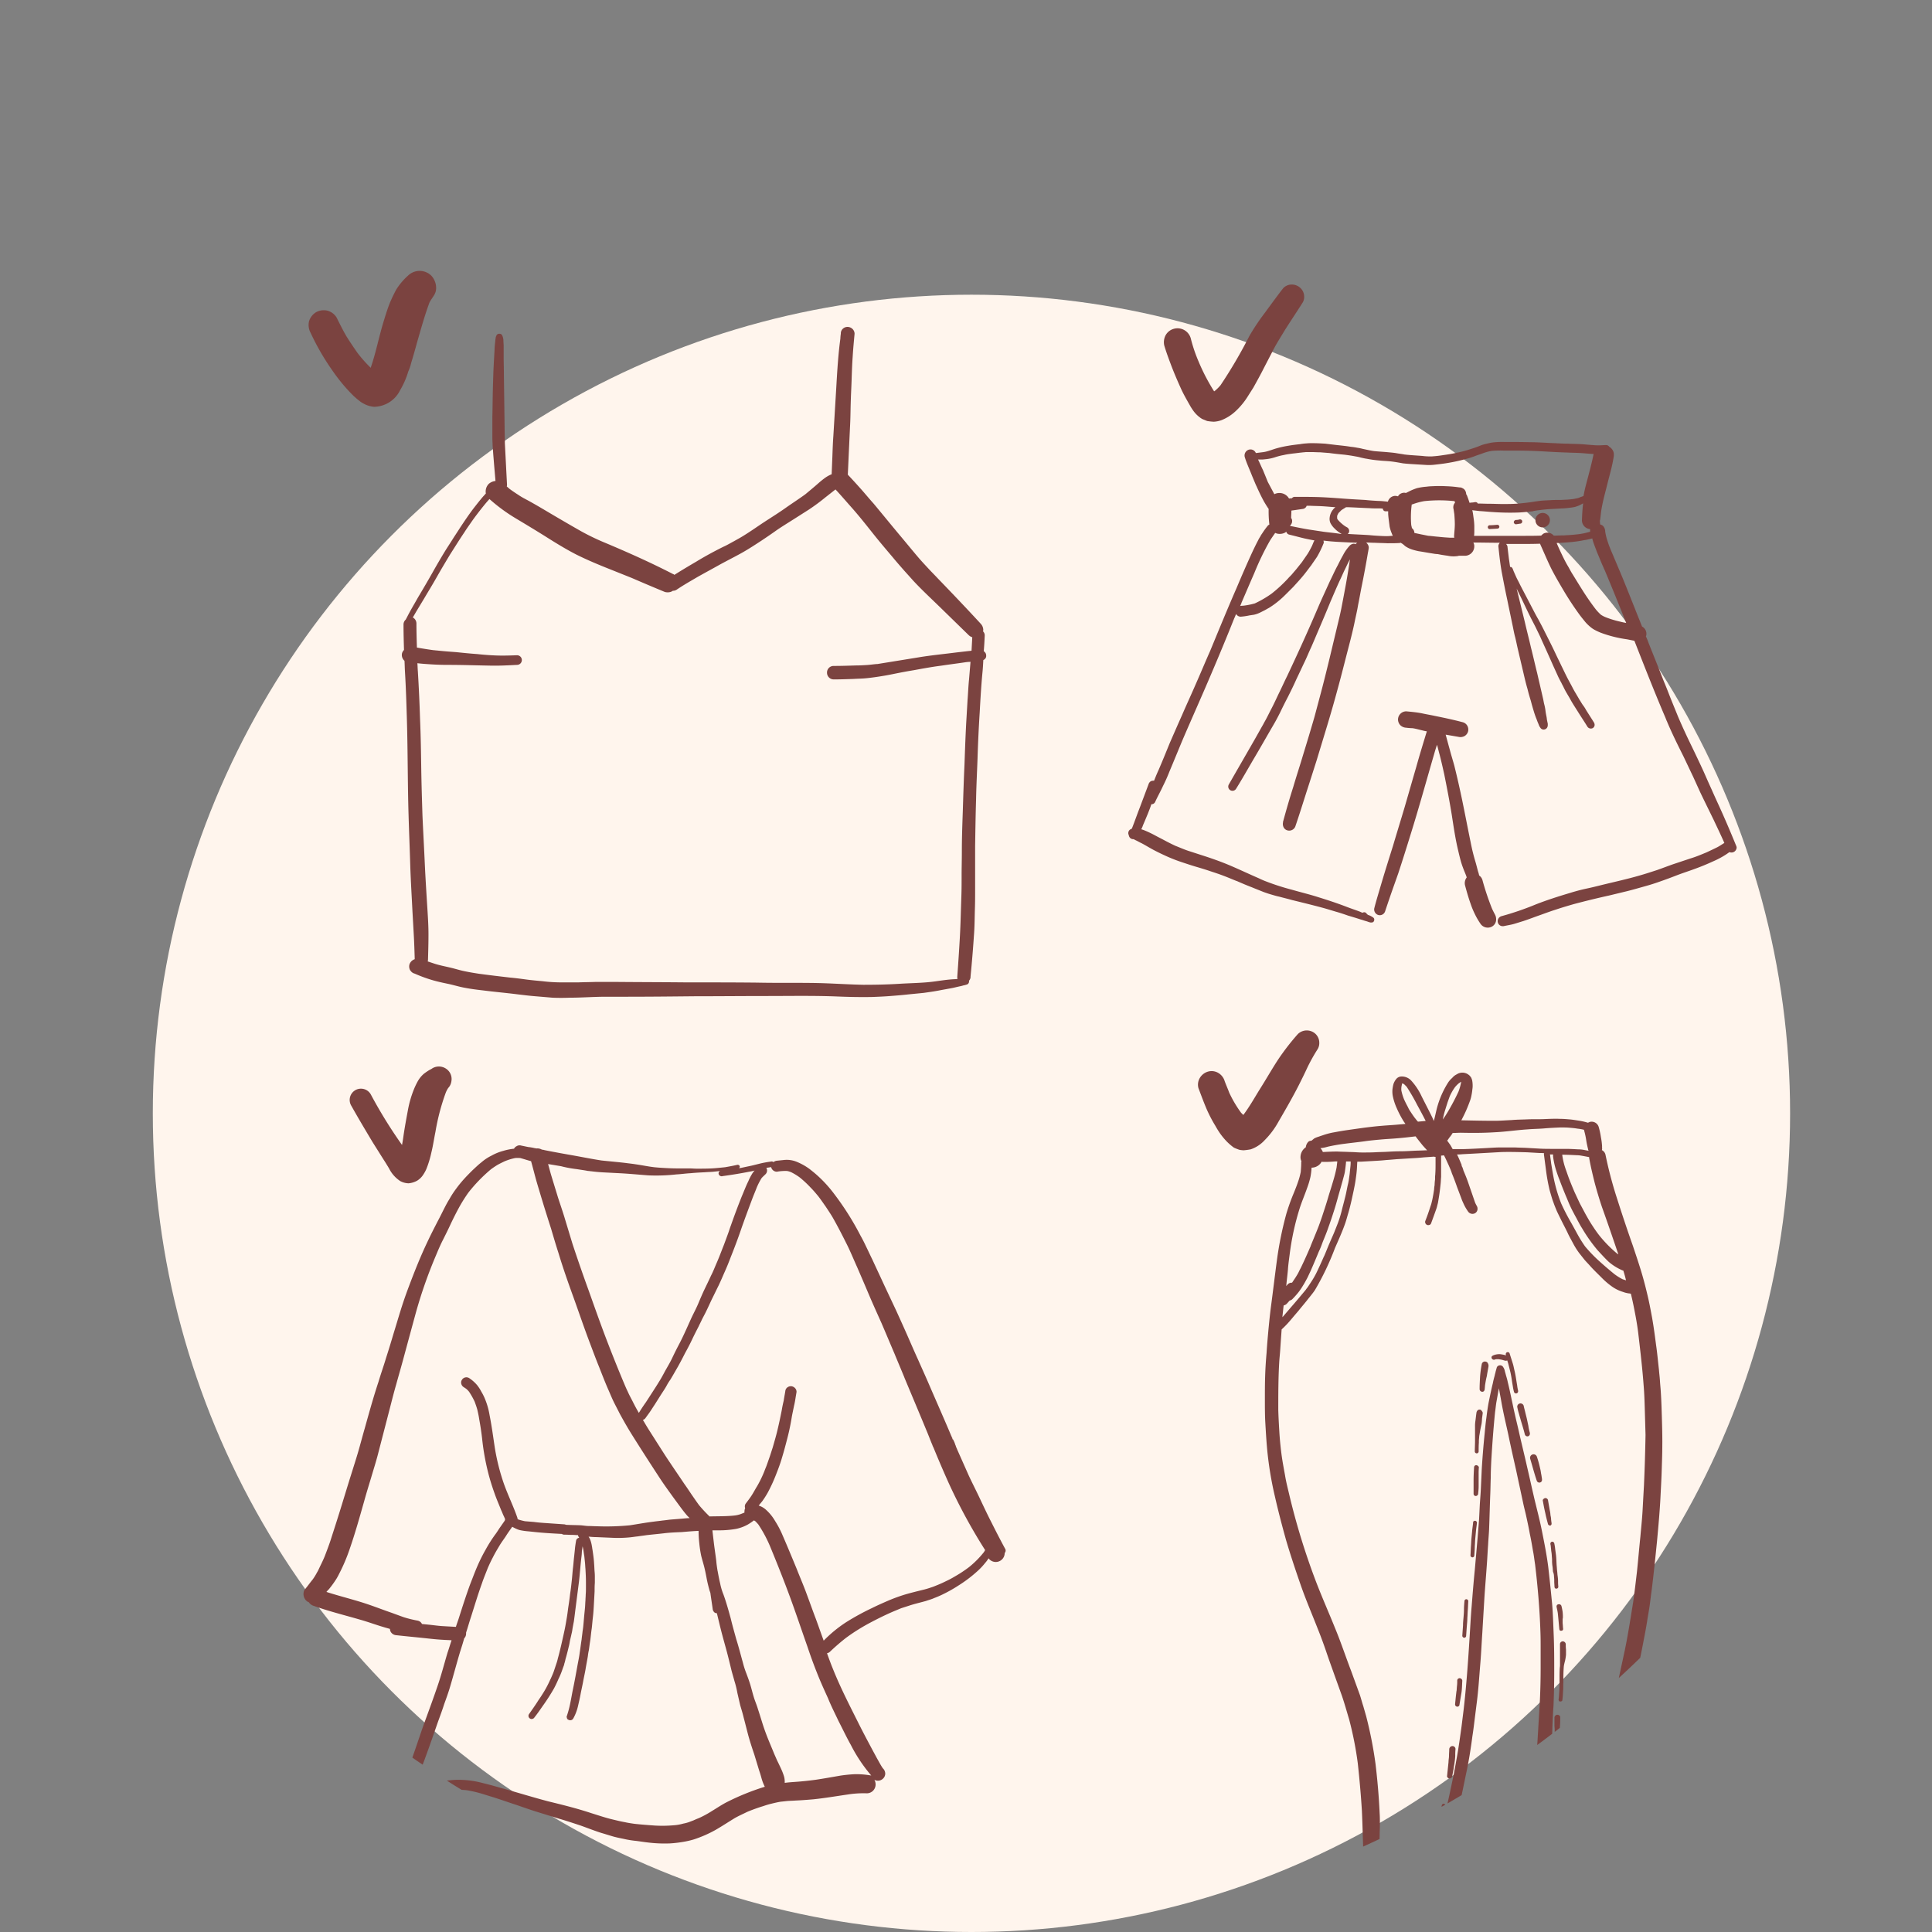 <svg xmlns="http://www.w3.org/2000/svg" xmlns:xlink="http://www.w3.org/1999/xlink" width="177" height="177" viewBox="0 0 177 177"><rect x="0" y="0" width="177" height="177" fill="#808080" stroke="none"/><defs><style>.a{fill:#fff;stroke:#707070;}.b{fill:#fff5ed;}.c{clip-path:url(#a);}.d{fill:#7b4340;}</style><clipPath id="a"><circle class="a" cx="88.5" cy="88.5" r="88.5" transform="translate(279 2327)"/></clipPath></defs><g transform="translate(-1015 -2043)"><circle class="b" cx="75" cy="75" r="75" transform="translate(1029 2070)"/><g class="c" transform="translate(736 -284)"><g transform="translate(306.81 2351.813)"><g transform="translate(0 72.893)"><path class="d" d="M28.726,109.349c.044,0,.088-.022.132-.022h.022A.431.431,0,0,0,28.726,109.349Z" transform="translate(3.182 -67.62)"/><path class="d" d="M53.5,102.458h0c0,.022.022.022.022.044C53.524,102.48,53.5,102.48,53.5,102.458Z" transform="translate(5.927 -68.381)"/><path class="d" d="M53.511,102.478c-.022-.066-.066-.132-.088-.2.022.022.022.066.044.088h0a.022.022,0,0,0,.022.022c0,.022.022.022.022.044v.044Z" transform="translate(5.918 -68.401)"/><path class="d" d="M64.259,115.214c-.419-.772-.816-1.544-1.213-2.337-.375-.728-.728-1.477-1.081-2.227-.331-.706-.684-1.389-1.014-2.095l-1.058-2.382c0,.022,0,.022.022.044-.022-.022-.022-.044-.044-.088,0,.022.022.022.022.044-.022-.044-.022-.066-.044-.11a1.531,1.531,0,0,1-.11-.287c-.022-.022-.022-.066-.044-.088v-.022c-.022-.066-.044-.11-.066-.176a.313.313,0,0,1,.044.132V105.6a1.181,1.181,0,0,0-.11-.243c-.022-.044-.022-.066-.044-.11h0a120.156,120.156,0,0,1-.044-.044c0,.022.022.044.022.066h0c-.022-.022-.022-.044-.044-.088,0-.022-.022-.022-.022-.044h0c0,.022,0,.022.022.044,0-.022-.022-.044-.022-.066-.684-1.632-1.411-3.264-2.117-4.9-.331-.772-.684-1.544-1.014-2.293-.353-.772-.684-1.544-1.014-2.293s-.662-1.477-.992-2.205l-1.058-2.249c-.375-.816-.75-1.61-1.125-2.426-.2-.4-.375-.794-.573-1.191-.154-.331-.331-.684-.507-.992a25.844,25.844,0,0,0-2.47-3.9,11.648,11.648,0,0,0-1.5-1.632c-.221-.2-.441-.375-.662-.551a5.413,5.413,0,0,0-1.257-.706,2.4,2.4,0,0,0-1.1-.154l-.639.066a.625.625,0,0,0-.353.132l-.022-.022a.312.312,0,0,0-.243-.022,8.929,8.929,0,0,0-1.058.2c-.353.088-.684.176-1.036.243-.2.044-.419.088-.617.132-.044,0-.11.022-.176.022a.191.191,0,0,0,.066-.132V80.2a.2.2,0,0,0-.221-.132c-.375.088-.75.154-1.125.221-.419.044-.838.088-1.235.11-.463.022-.9.022-1.367.022-.221,0-.419-.022-.639-.022h-.617c-.441,0-.882,0-1.345-.022-.441-.022-.86-.044-1.279-.088-.375-.044-.75-.11-1.125-.176-.4-.066-.816-.132-1.213-.176-.816-.11-1.654-.176-2.492-.265-.86-.132-1.742-.309-2.6-.463-.882-.154-1.742-.309-2.624-.485a.938.938,0,0,0-.243-.044.82.82,0,0,0-.507-.11c-.066-.022-.132-.022-.221-.044a4.414,4.414,0,0,0-.529-.088c-.221-.044-.419-.088-.639-.132a.519.519,0,0,0-.441.066.532.532,0,0,0-.221.221,5.275,5.275,0,0,0-.992.2,4.636,4.636,0,0,0-1.081.441,4.239,4.239,0,0,0-.926.617c-.287.221-.551.485-.816.728-.243.243-.485.485-.706.728a10.9,10.9,0,0,0-.794.97,8.253,8.253,0,0,0-.6.926c-.375.6-.662,1.257-.992,1.874-.353.684-.706,1.367-1.036,2.073-.639,1.345-1.191,2.734-1.72,4.146q-.4,1.058-.728,2.117c-.221.706-.419,1.389-.639,2.095-.221.75-.441,1.477-.684,2.227-.221.75-.485,1.477-.706,2.227C6.395,101.366,6,102.8,5.6,104.233c-.2.684-.375,1.367-.573,2.051s-.419,1.367-.639,2.073c-.419,1.323-.816,2.668-1.235,3.991-.2.64-.4,1.257-.6,1.874-.176.573-.4,1.147-.617,1.72-.11.265-.243.551-.375.816-.066.132-.132.287-.2.419-.044.11-.11.2-.154.287a5.432,5.432,0,0,1-.375.6c-.221.265-.419.551-.639.816-.044.066-.088.11-.132.176a.84.84,0,0,0-.066.331.852.852,0,0,0,.243.6.571.571,0,0,0,.243.154.816.816,0,0,0,.441.331c1.411.507,2.867.86,4.3,1.279.706.2,1.411.463,2.095.662.2.066.4.11.6.176a.552.552,0,0,0,.176.4.645.645,0,0,0,.419.176c.992.11,1.985.2,2.977.309.419.044.838.088,1.279.11.265.022.529.022.794.044-.132.375-.243.772-.375,1.147-.309,1.036-.573,2.073-.926,3.087-.375,1.1-.772,2.183-1.169,3.264-.353.97-.662,1.941-1.014,2.933-.309.9-.64,1.808-.992,2.69-.022.066-.066.132-.088.2a.441.441,0,0,0-.044.331.474.474,0,0,0,.2.265.433.433,0,0,0,.6-.154,17.313,17.313,0,0,0,1.411-3.043c.4-1.081.772-2.161,1.147-3.242.2-.551.4-1.081.573-1.632.176-.485.353-.97.507-1.477.331-1.1.617-2.205.948-3.308.132-.419.265-.816.375-1.235a.616.616,0,0,0,.176-.441v-.088c.154-.463.287-.948.441-1.411.331-1.036.639-2.073,1.014-3.109.154-.463.353-.926.529-1.389.154-.353.309-.684.485-1.014.176-.353.375-.684.573-1.014.176-.309.419-.617.617-.926.176-.287.375-.551.573-.838.022.022.044.044.066.044a3.6,3.6,0,0,0,.419.2,1.623,1.623,0,0,0,.309.088,5.589,5.589,0,0,0,.639.088c.221.022.441.044.64.066.816.088,1.654.132,2.47.176a.373.373,0,0,0,.221.066c.265,0,.507.022.772.022.154,0,.331.022.485.022a.313.313,0,0,0,.044.132c.022.044.044.066.066.11a.313.313,0,0,0-.132.044.319.319,0,0,0-.154.221c-.044.265-.088.529-.11.794-.022.221-.044.419-.066.64-.044.353-.066.728-.11,1.081-.044.375-.066.772-.11,1.147-.044.419-.088.816-.154,1.235-.044.419-.11.86-.176,1.279-.044.353-.088.706-.154,1.058-.066.4-.132.772-.221,1.169-.176.794-.353,1.61-.573,2.4a3.649,3.649,0,0,1-.132.463l-.2.6c-.088.287-.221.551-.331.816v-.022a9.532,9.532,0,0,1-.794,1.477c-.132.221-.287.419-.419.639-.243.375-.507.75-.772,1.125a.289.289,0,0,0,.11.4.261.261,0,0,0,.221.022.274.274,0,0,0,.176-.132c.265-.331.507-.684.75-1.036a18.1,18.1,0,0,0,1.036-1.61c.154-.287.287-.573.419-.882a6,6,0,0,0,.243-.551c.088-.221.154-.441.243-.662a.681.681,0,0,0,.044-.176,2.938,2.938,0,0,0,.11-.419c.11-.375.2-.728.287-1.1a4.516,4.516,0,0,0,.11-.529c.044-.22.11-.463.154-.684a3.424,3.424,0,0,0,.088-.463c.044-.243.088-.485.132-.706.022-.176.044-.331.066-.507l.066-.529.331-2.58c.088-.75.132-1.477.221-2.227a4.282,4.282,0,0,0,.044-.529c.022-.154.044-.309.066-.485a3.122,3.122,0,0,1,.088.441c.022.154.044.309.066.441v-.022c.022.221.044.419.066.639.022.2.022.375.044.573.022.4.044.816.044,1.213v.463c0,.221,0,.441-.022.684,0,.176-.022.353-.022.529-.022.221-.022.463-.044.684l-.066.662c-.022.243-.044.507-.066.75s-.044.485-.088.728c-.022.243-.066.507-.088.75-.066.4-.11.816-.176,1.213-.044.375-.132.772-.2,1.147-.132.728-.265,1.477-.419,2.205-.088.419-.154.838-.243,1.257a8.977,8.977,0,0,1-.287,1.1v.022a.241.241,0,0,0-.022.243.214.214,0,0,0,.154.176.315.315,0,0,0,.419-.11,4.26,4.26,0,0,0,.441-1.147c.088-.375.176-.75.243-1.125.066-.353.154-.728.221-1.081.066-.375.154-.75.221-1.125.066-.419.154-.838.221-1.257a4.416,4.416,0,0,1,.088-.529c.044-.265.066-.507.11-.772.066-.4.088-.794.154-1.213.044-.353.066-.706.11-1.058.044-.375.066-.75.088-1.147s.044-.794.066-1.213c0-.265,0-.507.022-.772v-.485a4.61,4.61,0,0,0-.022-.551c-.022-.243-.022-.485-.044-.706-.022-.441-.088-.882-.154-1.323-.022-.088-.022-.176-.044-.265a3.128,3.128,0,0,0-.11-.485,1.462,1.462,0,0,0-.2-.419c.243.022.507.044.75.044l1.544.066a10.917,10.917,0,0,0,1.477-.044c.243-.022.485-.066.728-.088.265-.044.507-.066.772-.11.551-.066,1.081-.11,1.632-.176.529-.066,1.081-.088,1.632-.11.507-.044,1.014-.088,1.544-.11a10,10,0,0,0,.066,1.147,10.3,10.3,0,0,0,.176,1.147c.088.353.2.706.287,1.058s.154.706.221,1.058.154.684.243,1.014c.022.088.066.176.088.265.066.507.154,1.036.221,1.544a.894.894,0,0,0,.11.2.365.365,0,0,0,.265.11c.088.375.176.728.265,1.1.154.64.331,1.279.507,1.919.2.706.375,1.433.551,2.161.088.353.2.706.287,1.036a8.589,8.589,0,0,1,.265,1.081c.088.375.176.772.265,1.147.11.375.221.728.309,1.1.154.573.287,1.125.441,1.7.154.551.331,1.1.529,1.676l.463,1.522c.088.243.154.485.221.728a4.162,4.162,0,0,0,.287.728,22.311,22.311,0,0,0-3.528,1.433c-.463.243-.882.529-1.323.794a9.488,9.488,0,0,1-1.323.706.782.782,0,0,0,.2-.088c-.221.088-.441.176-.662.287a.783.783,0,0,0,.2-.088l-.529.2a3.406,3.406,0,0,1-.507.132,4.114,4.114,0,0,1-.882.154,11.78,11.78,0,0,1-1.764.022c-.6-.044-1.213-.088-1.808-.154-.309-.044-.617-.088-.9-.154-.375-.066-.728-.154-1.1-.243-.662-.154-1.3-.375-1.941-.573-1.323-.441-2.668-.772-4.013-1.1-1.323-.353-2.624-.75-3.947-1.125-.662-.176-1.3-.375-1.963-.529a8.564,8.564,0,0,0-2.36-.309c-.441,0-.9.066-1.345.11-.419.044-.86.088-1.279.154a5.13,5.13,0,0,0-.838.176,1.436,1.436,0,0,0-.6.331c-.11.088-.2.221-.309.331a.359.359,0,0,0,.507.507,1.761,1.761,0,0,1,.287-.287c.066-.044.11-.066.176-.11a2.505,2.505,0,0,1,.551-.132c.441-.044.86-.088,1.3-.11a12.054,12.054,0,0,1,2.36-.022,11.511,11.511,0,0,1,1.72.419l.86.265c.684.221,1.367.463,2.051.684.639.221,1.257.441,1.9.639s1.3.4,1.941.6c.684.2,1.345.419,2.007.639.617.221,1.235.463,1.852.662.375.11.728.221,1.1.331.309.088.639.154.97.221a8.483,8.483,0,0,0,1.036.176c.4.044.772.11,1.169.154a12.5,12.5,0,0,0,2.029.088,10.532,10.532,0,0,0,1.169-.132,8.012,8.012,0,0,0,.992-.221,11.07,11.07,0,0,0,2.029-.882c.573-.331,1.147-.706,1.72-1.058.375-.221.794-.4,1.191-.6.485-.2.97-.375,1.477-.529a7.448,7.448,0,0,1,.75-.221c.265-.066.551-.132.816-.176l.617-.066c.265-.022.507-.022.772-.044.551-.022,1.081-.066,1.61-.11,1.058-.11,2.095-.287,3.153-.441a9.253,9.253,0,0,1,1.742-.11.8.8,0,0,0,.794-.617.75.75,0,0,0,.022-.221.825.825,0,0,0-.11-.4.669.669,0,0,0,.794-.11.635.635,0,0,0,.2-.463.688.688,0,0,0-.2-.463l-.022-.022c-.2-.287-.353-.6-.529-.9-.2-.375-.419-.772-.617-1.147-.375-.706-.75-1.411-1.1-2.117-.706-1.411-1.433-2.823-2.051-4.278-.088-.2-.176-.419-.265-.639-.2-.485-.375-.97-.551-1.455a.527.527,0,0,0,.287-.154q.695-.662,1.455-1.257c.331-.243.684-.485,1.036-.706s.728-.441,1.1-.64c.75-.4,1.5-.772,2.271-1.1.221-.088.419-.176.639-.265.265-.088.551-.176.816-.265.485-.154.97-.265,1.455-.4.243-.088.507-.154.75-.265.287-.11.551-.221.816-.353A12.869,12.869,0,0,0,60,118.61a12.149,12.149,0,0,0,1.72-1.3,6.027,6.027,0,0,0,.728-.772,2.933,2.933,0,0,0,.309-.419.817.817,0,0,0,1.477-.485A.333.333,0,0,0,64.259,115.214ZM25.007,80.461l.86.132h0a1.3,1.3,0,0,0,.309.044.2.2,0,0,1,.11.022.2.2,0,0,1-.11-.022h0c.485.066.948.11,1.433.132l1.279.066c.9.044,1.786.132,2.69.2a16.826,16.826,0,0,0,2.58-.088c.441-.022.86-.088,1.3-.11.441-.044.882-.066,1.323-.088.243-.022.485-.022.728-.044l.639-.066c-.022.022-.066.044-.088.088a.214.214,0,0,0-.022.2.233.233,0,0,0,.132.154.253.253,0,0,0,.221.022c.816-.11,1.632-.243,2.426-.4a4.167,4.167,0,0,0,.507-.11,1.835,1.835,0,0,0-.287.4,4.634,4.634,0,0,0-.287.573c-.221.441-.4.926-.6,1.389q-.529,1.323-.992,2.646c-.11.287-.2.6-.309.882-.11.309-.221.6-.331.9-.221.551-.419,1.1-.662,1.654-.176.4-.331.816-.529,1.191-.2.441-.419.882-.617,1.3s-.375.838-.551,1.257-.4.838-.6,1.257c-.375.816-.728,1.654-1.147,2.448-.221.419-.441.86-.639,1.279s-.441.816-.662,1.213c-.176.331-.353.662-.551.97-.2.331-.4.639-.6.948l-.6.926c-.221.309-.441.64-.64.97-.2-.331-.375-.662-.551-1.014-.154-.309-.331-.617-.463-.926-.154-.309-.287-.64-.419-.948-.573-1.367-1.125-2.756-1.654-4.146-.507-1.345-.992-2.712-1.477-4.08-.529-1.455-1.036-2.911-1.522-4.388l-.662-2.183c-.2-.684-.441-1.367-.662-2.051-.2-.662-.4-1.3-.6-1.963-.11-.353-.2-.728-.309-1.1l1.191.2A10.274,10.274,0,0,0,25.007,80.461ZM34.489,112.5l-.816.066c-.265.022-.507.066-.772.088-.287.044-.573.066-.86.11-.728.088-1.433.221-2.161.331a22.382,22.382,0,0,1-2.977.088c-.243,0-.507-.022-.75-.022s-.485-.044-.728-.066c-.463-.022-.926-.022-1.367-.044a1.41,1.41,0,0,0-.154-.044l-1.918-.132c-.287-.022-.573-.044-.882-.088l-.816-.066a5.908,5.908,0,0,1-.6-.154.3.3,0,0,1-.088-.066.28.28,0,0,0-.022-.132c-.375-1.081-.882-2.095-1.257-3.175a19.673,19.673,0,0,1-.794-3.175c-.154-1.014-.287-2.029-.485-3.021a6.678,6.678,0,0,0-.419-1.477,4.629,4.629,0,0,0-.331-.662,3.673,3.673,0,0,0-.4-.617,3.368,3.368,0,0,0-.728-.639.478.478,0,0,0-.662.176.445.445,0,0,0-.044.375.487.487,0,0,0,.221.287l.2.132a1.763,1.763,0,0,1,.287.287,7.284,7.284,0,0,1,.507.9c.088.243.176.485.243.728.066.287.132.573.176.882.11.6.2,1.191.265,1.764a22.126,22.126,0,0,0,.617,3.374c.154.573.331,1.125.529,1.676.176.507.4,1.014.6,1.522.088.176.154.375.243.551.044.088.066.154.11.243v.132c-.022.022-.044.044-.044.066l-.463.662c-.132.2-.265.419-.419.617a12.849,12.849,0,0,0-.86,1.367,14.927,14.927,0,0,0-.728,1.455c-.243.551-.441,1.1-.662,1.654-.375,1.014-.706,2.051-1.036,3.087-.088.287-.2.573-.287.86l-1.147-.066c-.441-.022-.882-.088-1.3-.132l-.662-.066a.561.561,0,0,0-.4-.309,10.48,10.48,0,0,1-1.257-.309c-.375-.132-.728-.265-1.1-.4-.706-.243-1.389-.507-2.095-.75-1.279-.441-2.6-.75-3.9-1.169a2.193,2.193,0,0,1,.221-.243A9.366,9.366,0,0,0,3,118.015c.11-.176.2-.353.287-.529a15.812,15.812,0,0,0,.926-2.183c.507-1.455.926-2.955,1.345-4.432.2-.728.419-1.433.639-2.161.2-.684.419-1.367.6-2.051.375-1.455.75-2.889,1.125-4.344.176-.684.353-1.389.551-2.073.2-.728.419-1.477.617-2.205.4-1.477.794-2.933,1.191-4.388a42.57,42.57,0,0,1,1.874-5.337c.2-.485.4-.948.639-1.411.243-.485.485-.97.706-1.455.243-.507.485-.992.75-1.477a14.307,14.307,0,0,1,.86-1.367,14.343,14.343,0,0,1,2.051-2.117c.176-.132.375-.265.551-.375.221-.132.463-.243.684-.353a5.177,5.177,0,0,1,.992-.309,3.246,3.246,0,0,1,.463,0c.331.088.662.2.992.287.176.617.331,1.257.507,1.874.221.75.441,1.477.662,2.205.221.706.441,1.411.662,2.095.221.75.441,1.5.684,2.249.419,1.389.9,2.756,1.389,4.1.507,1.411.992,2.845,1.522,4.234.265.706.529,1.411.816,2.117.287.728.573,1.477.9,2.205.154.353.287.684.463,1.036s.353.684.529,1.036c.375.684.75,1.345,1.169,2.007.816,1.3,1.654,2.6,2.492,3.881.375.573.794,1.147,1.191,1.7l.728.992c.2.265.4.529.617.772l.2.2C35.106,112.436,34.8,112.48,34.489,112.5Zm14.532,18.545c.375.728.728,1.477,1.125,2.183a14.117,14.117,0,0,0,1.874,2.8.133.133,0,0,0-.088-.022,7.76,7.76,0,0,0-1.411-.11,13.225,13.225,0,0,0-1.345.132c-.75.132-1.5.265-2.227.375q-.959.132-1.918.2c-.309.022-.64.044-.948.088v-.132a1.8,1.8,0,0,0-.066-.463,5.487,5.487,0,0,0-.243-.64c-.132-.287-.265-.573-.4-.838-.044-.11-.088-.2-.132-.309-.044-.088-.066-.154-.11-.243-.265-.662-.551-1.3-.794-1.963-.265-.706-.463-1.433-.706-2.161-.11-.375-.265-.728-.375-1.081s-.2-.728-.309-1.1-.243-.728-.375-1.081a8.106,8.106,0,0,1-.331-1.036c-.2-.706-.375-1.411-.6-2.117-.176-.64-.353-1.257-.507-1.9-.2-.728-.4-1.455-.662-2.183a5.606,5.606,0,0,1-.309-1.036c-.088-.353-.154-.728-.221-1.081,0-.044-.022-.066-.022-.11-.044-.287-.088-.573-.11-.86-.066-.551-.154-1.1-.221-1.654-.044-.375-.088-.75-.132-1.147h.639a8.867,8.867,0,0,0,1.522-.132,3.744,3.744,0,0,0,1.081-.4,4.842,4.842,0,0,0,.551-.375h.022c.044.022.066.044.11.066a3.943,3.943,0,0,1,.287.309,12.137,12.137,0,0,1,1.147,2.183c.617,1.5,1.213,3,1.764,4.5s1.058,3.021,1.588,4.521c.265.794.551,1.588.86,2.36.309.794.662,1.566,1.014,2.337C48.337,129.658,48.69,130.342,49.021,131.048Zm11.908-14.091a11.569,11.569,0,0,1-1.279.838,8.055,8.055,0,0,1-.75.4c-.265.132-.507.243-.772.353-.221.088-.419.176-.639.243a7.437,7.437,0,0,1-.75.221c-.529.132-1.081.265-1.61.419a15.467,15.467,0,0,0-1.522.551c-.507.221-1.014.441-1.5.684a22.519,22.519,0,0,0-2.382,1.3,11.813,11.813,0,0,0-2.073,1.7c-.243-.662-.463-1.3-.706-1.963-.287-.75-.551-1.5-.838-2.271-.287-.794-.617-1.544-.926-2.337-.419-1.014-.838-2.029-1.279-3.043A8.721,8.721,0,0,0,43.2,112.7a4.248,4.248,0,0,0-.794-.992,1.77,1.77,0,0,0-.706-.419c.11-.154.243-.287.353-.441a8.155,8.155,0,0,0,.463-.728,14.465,14.465,0,0,0,.772-1.676c.2-.507.4-1.036.551-1.566.176-.573.331-1.169.485-1.764a20.67,20.67,0,0,0,.419-2.029c.066-.331.132-.639.2-.97.088-.353.132-.728.2-1.1,0-.044.022-.088.022-.154a.5.5,0,0,0-.066-.243.57.57,0,0,0-.309-.243.506.506,0,0,0-.4.044.487.487,0,0,0-.243.309c-.044.309-.11.617-.154.926-.066.287-.132.573-.176.86-.11.551-.221,1.1-.353,1.654-.132.6-.309,1.191-.485,1.808-.088.265-.176.551-.265.816-.088.243-.176.507-.265.75-.066.2-.154.375-.221.573a10.421,10.421,0,0,1-.684,1.411c-.154.243-.287.507-.441.75-.176.287-.4.573-.6.838a.467.467,0,0,0-.044.419c-.022.022-.022.066-.044.11a1.257,1.257,0,0,0-.022.287h0l-.331.132a2.505,2.505,0,0,1-.551.132c-.772.088-1.544.066-2.315.088a13.6,13.6,0,0,1-.948-1.014c-.243-.331-.485-.684-.728-1.036-.221-.331-.441-.662-.662-.97-.441-.662-.882-1.3-1.323-1.963-.419-.617-.816-1.257-1.213-1.874-.375-.6-.772-1.191-1.125-1.808-.044-.066-.066-.11-.11-.176a.462.462,0,0,0,.243-.176c.154-.221.309-.419.441-.617s.243-.375.375-.573c.243-.375.485-.772.728-1.147.132-.2.265-.4.375-.6a4.984,4.984,0,0,1,.353-.573c.243-.4.463-.794.706-1.213.221-.4.441-.816.639-1.213.221-.4.441-.816.639-1.235s.4-.816.617-1.235c.088-.2.2-.4.287-.6.11-.221.221-.419.331-.639.2-.4.375-.794.573-1.213.221-.441.419-.86.639-1.3.2-.419.375-.838.551-1.235.2-.441.375-.882.551-1.345.353-.882.684-1.764.992-2.668.309-.882.639-1.764.97-2.646.132-.353.287-.706.419-1.058a6.325,6.325,0,0,1,.441-.86c.11-.132.243-.243.375-.375a.479.479,0,0,0,.066-.573c.154-.022.287-.044.441-.066a.538.538,0,0,0,.529.419,4.368,4.368,0,0,1,.926-.066,1.537,1.537,0,0,1,.419.132,5.28,5.28,0,0,1,.75.463,9.864,9.864,0,0,1,.992.926c.243.243.463.507.684.772.243.309.463.639.684.948.221.331.441.662.639.992.441.772.838,1.544,1.235,2.337.375.728.684,1.5,1.014,2.227.353.816.706,1.632,1.058,2.47.375.882.772,1.764,1.169,2.646.4.926.794,1.874,1.191,2.8.309.75.617,1.477.926,2.227,0-.022-.022-.022-.022-.044.662,1.588,1.345,3.2,2.007,4.807.2.463.375.948.573,1.411a.784.784,0,0,0,.088.2q.662,1.621,1.389,3.242a50.594,50.594,0,0,0,3.352,6.174,1.483,1.483,0,0,1-.154.243A8.739,8.739,0,0,1,60.929,116.957Z" transform="translate(0 -71.06)"/><path class="d" d="M53.606,102.665c-.022-.022-.022-.066-.044-.088h0A.167.167,0,0,0,53.606,102.665Z" transform="translate(5.934 -68.368)"/><path class="d" d="M23.32,80.365h0a.78.78,0,0,1-.132-.022C23.232,80.343,23.276,80.365,23.32,80.365Z" transform="translate(2.569 -70.831)"/><path class="d" d="M5.9,78.711,6.9,80.3c.176.265.331.529.507.816A2.955,2.955,0,0,0,8.44,82.283a1.723,1.723,0,0,0,.75.2,1.963,1.963,0,0,0,.794-.243,1.78,1.78,0,0,0,.573-.573,3.408,3.408,0,0,0,.265-.485,9.3,9.3,0,0,0,.463-1.522c.154-.617.243-1.257.375-1.9a20.062,20.062,0,0,1,.948-3.594,2.514,2.514,0,0,1,.221-.419,1.051,1.051,0,0,0,.265-.485,1.489,1.489,0,0,0,.044-.309,1.144,1.144,0,0,0-.154-.6,1.179,1.179,0,0,0-1.588-.419,1.647,1.647,0,0,1-.265.154,4.842,4.842,0,0,0-.551.375,2.616,2.616,0,0,0-.573.728,6.907,6.907,0,0,0-.331.706,9.763,9.763,0,0,0-.551,1.941c-.132.706-.265,1.433-.375,2.161-.044.309-.088.64-.154.97A43.155,43.155,0,0,1,5.75,74.367,1.033,1.033,0,1,0,3.963,75.4C4.581,76.506,5.242,77.609,5.9,78.711Z" transform="translate(0.425 -71.78)"/></g><g transform="translate(0.458 0)"><path class="d" d="M61.641,40.9a.439.439,0,0,0-.154-.353l-.066-.066c.044-.485.066-.948.088-1.433v-.022a.52.52,0,0,0-.154-.353c0-.044.022-.088.022-.132a.87.87,0,0,0-.221-.551c-1.3-1.411-2.624-2.8-3.947-4.168-.287-.309-.6-.617-.882-.926-.309-.331-.617-.662-.9-.992-.6-.706-1.191-1.433-1.786-2.139-.772-.926-1.544-1.874-2.315-2.8-.4-.441-.772-.9-1.169-1.345s-.794-.882-1.191-1.3c.066-1.455.132-2.911.2-4.344.044-.75.044-1.5.066-2.249.022-.772.066-1.522.088-2.293.022-.617.044-1.257.088-1.874.044-.728.11-1.433.176-2.139v-.044a.627.627,0,0,0-.2-.419.656.656,0,0,0-.441-.176.616.616,0,0,0-.441.176.566.566,0,0,0-.176.441,3.605,3.605,0,0,0-.044.485c0-.066.022-.11.022-.176-.221,1.566-.309,3.131-.4,4.7-.088,1.455-.176,2.911-.265,4.388-.044.617-.066,1.257-.088,1.874-.022.529-.044,1.058-.066,1.61a2.877,2.877,0,0,0-.573.309,8.3,8.3,0,0,0-.684.551c-.375.331-.75.639-1.147.97-.573.419-1.191.816-1.786,1.235-.617.441-1.257.838-1.9,1.257s-1.257.86-1.9,1.257c-.309.2-.639.375-.948.551-.331.176-.662.375-1.014.529-.838.419-1.654.86-2.448,1.345-.684.4-1.345.794-2.007,1.213-.044-.022-.066-.066-.11-.066-2.007-1.036-4.08-1.963-6.174-2.845A21.406,21.406,0,0,1,24.528,29.5c-.816-.463-1.61-.926-2.4-1.389-.75-.441-1.477-.882-2.227-1.3-.353-.2-.728-.375-1.058-.6-.309-.2-.617-.4-.9-.617-.066-.066-.154-.132-.221-.2,0-.044.022-.066.022-.11v-.022c-.044-.86-.088-1.7-.132-2.558-.022-.419-.044-.86-.066-1.279,0-.463-.022-.9-.022-1.367l-.066-4.829c0-.6-.022-1.191-.022-1.786V12.5c0-.132-.022-.287-.022-.419a1.152,1.152,0,0,0-.088-.463.343.343,0,0,0-.132-.176.377.377,0,0,0-.309,0,.343.343,0,0,0-.132.176h0c-.022.044-.022.066-.044.11,0,.066-.022.132-.022.176-.022.132-.022.265-.044.4a6.23,6.23,0,0,0-.044.639c-.022.375-.044.772-.066,1.147-.044.838-.066,1.654-.088,2.492-.022.816-.022,1.61-.044,2.426v1.941c0,.243.022.463.022.706.022.287.044.573.066.882.022.265.044.551.066.816.044.507.088,1.036.132,1.544a1.108,1.108,0,0,0-.617.265,1,1,0,0,0-.265.882c-.088.088-.154.176-.243.265-.265.309-.507.617-.75.926-.485.617-.926,1.279-1.367,1.941-.221.353-.463.706-.684,1.058s-.441.684-.662,1.036c-.419.684-.816,1.367-1.213,2.073-.375.662-.772,1.345-1.169,2.007-.2.331-.375.662-.573.992-.2.353-.4.706-.573,1.058-.044.066-.066.132-.11.2a.6.6,0,0,0-.2.463c0,.772.022,1.544.044,2.315a.778.778,0,0,0-.176.287.706.706,0,0,0,.221.706c.022.331.022.662.044.992.088,1.455.132,2.911.176,4.366.088,2.933.066,5.866.154,8.777.044,1.522.11,3.065.154,4.587.044,1.389.132,2.8.2,4.19L9.2,66.46c.044.75.066,1.5.088,2.249a.76.76,0,0,0-.485.485.733.733,0,0,0,.066.529c.044.044.066.088.11.132a.629.629,0,0,0,.309.176,12.98,12.98,0,0,0,1.544.573c.507.154,1.036.265,1.566.375.507.11.992.265,1.5.353.573.11,1.125.176,1.7.243,1.036.132,2.073.221,3.109.353.551.066,1.081.132,1.632.176l.794.066.772.066q.794.033,1.588,0c.551,0,1.1-.022,1.654-.044s1.125-.044,1.676-.044H28.5c2.161,0,4.322-.022,6.483-.044,2.161,0,4.322-.022,6.483-.022,2.183,0,4.366-.044,6.549.044,1.081.044,2.161.066,3.22.044.551-.022,1.1-.044,1.632-.088.573-.044,1.125-.088,1.7-.154l1.345-.132c.463-.066.948-.132,1.411-.221.441-.088.86-.154,1.3-.243.2-.044.375-.088.573-.132a2.744,2.744,0,0,0,.353-.088,1.838,1.838,0,0,0,.331-.088h0a.233.233,0,0,0,.154-.132.314.314,0,0,0,.044-.132.081.081,0,0,0-.022-.066.531.531,0,0,0,.154-.4c.132-1.345.243-2.712.331-4.058.044-.684.044-1.389.066-2.095.022-.639.022-1.279.022-1.941V58.367c.022-1.433.044-2.889.088-4.322.022-1.235.088-2.47.132-3.7.044-1.411.11-2.845.2-4.256.066-1.191.132-2.36.243-3.55.044-.419.066-.816.088-1.235a.462.462,0,0,0,.132-.088A.37.37,0,0,0,61.641,40.9Zm-1.7,3.969-.132,2.249c-.066,1.257-.11,2.492-.154,3.749-.066,1.411-.11,2.845-.154,4.256-.044,1.257-.088,2.492-.088,3.749,0,.728-.022,1.433-.022,2.161,0,.639,0,1.279-.022,1.9-.044,1.213-.066,2.426-.132,3.639-.066,1.257-.154,2.492-.243,3.749a.61.61,0,0,0,.022.2c-.221.022-.419.022-.639.044-.529.044-1.058.132-1.588.2-1.036.132-2.095.132-3.131.2-1.081.066-2.183.088-3.264.088-1.1-.022-2.227-.088-3.33-.132-1.081-.044-2.183-.044-3.264-.044-1.058,0-2.139,0-3.2-.022-2.161-.022-4.344-.022-6.505-.022-2.205-.022-4.432-.022-6.638-.044H25.9c-.529.022-1.081.022-1.632.044h-1.61a14.258,14.258,0,0,1-1.676-.11c-.485-.044-.992-.088-1.477-.154s-.992-.132-1.477-.176c-.948-.11-1.9-.221-2.867-.353-.419-.066-.838-.132-1.257-.221-.463-.088-.926-.243-1.411-.353-.463-.11-.948-.2-1.411-.353l-.6-.2c0-.044.022-.088.022-.132.022-.794.044-1.566.044-2.337v-.022c0-.728-.044-1.455-.088-2.161-.088-1.389-.176-2.779-.243-4.168-.066-1.522-.154-3.043-.221-4.587-.044-1.411-.088-2.823-.11-4.256-.022-1.522-.044-3.021-.11-4.543q-.066-2.183-.2-4.366c-.022-.243-.022-.485-.044-.75.331.044.662.066.992.088.6.044,1.191.066,1.808.066,1.279,0,2.536.044,3.815.066.838.022,1.676-.022,2.514-.066a.441.441,0,1,0,0-.882c-.617.022-1.257.044-1.874.022q-.893-.033-1.786-.132c-.639-.044-1.279-.11-1.918-.176-.6-.044-1.191-.088-1.786-.154-.088,0-.176-.022-.265-.022-.507-.066-1.036-.154-1.544-.243-.022-.728-.044-1.477-.044-2.205a.623.623,0,0,0-.331-.551c.132-.221.265-.463.4-.684l.6-.992c.419-.706.838-1.389,1.235-2.095.375-.662.772-1.323,1.169-1.985.441-.684.86-1.367,1.323-2.051.221-.353.463-.684.706-1.036.2-.287.419-.573.639-.86.243-.309.485-.617.75-.926.066-.066.132-.154.2-.221a15.658,15.658,0,0,0,2.4,1.764c.882.529,1.764,1.058,2.646,1.61.948.6,1.9,1.191,2.889,1.7,1.014.507,2.073.948,3.131,1.367l1.985.794c1.014.441,2.007.86,3.021,1.279a.989.989,0,0,0,.507,0,.69.69,0,0,0,.221-.11.622.622,0,0,0,.331-.088c.617-.419,1.279-.794,1.918-1.169.662-.375,1.323-.728,1.985-1.1.639-.353,1.3-.684,1.941-1.036.684-.375,1.323-.794,1.963-1.213.463-.309.948-.639,1.411-.97.485-.331.992-.639,1.477-.948l1.455-.926a18.616,18.616,0,0,0,1.544-1.147c-.044.022-.066.066-.11.088l.926-.728c.022-.022.044-.022.066-.044.529.573,1.058,1.191,1.588,1.786.617.706,1.213,1.455,1.808,2.205s1.213,1.477,1.83,2.205c.309.375.617.728.926,1.081s.617.684.926,1.036c.794.86,1.654,1.654,2.492,2.47l2.646,2.58a.865.865,0,0,0,.309.176c-.022.419-.044.816-.066,1.235-.066,0-.132.022-.221.022l-1.147.132c-1.191.154-2.382.265-3.55.463l-3.7.6H51.63c-.287.022-.573.066-.86.088-.353.022-.706.044-1.081.044-.684.022-1.367.044-2.029.044a.6.6,0,0,0-.6.617.612.612,0,0,0,.6.617c.617,0,1.235-.022,1.852-.044.309-.022.6-.022.9-.044.331-.022.662-.066.992-.11.639-.088,1.279-.2,1.9-.331.551-.11,1.125-.221,1.676-.309.838-.154,1.676-.309,2.536-.419.728-.11,1.455-.2,2.183-.309a3.938,3.938,0,0,1,.507-.044l-.132,1.588C60.009,43.681,59.987,44.276,59.943,44.872Z" transform="translate(0.439 -5.645)"/><path class="d" d="M9.811,14.6c.2-.64.375-1.279.551-1.918.353-1.213.684-2.426,1.125-3.616.11-.221.265-.419.4-.639A1.231,1.231,0,0,0,12.1,7.7a1.649,1.649,0,0,0-.441-1.1,1.524,1.524,0,0,0-2.139,0A5.944,5.944,0,0,0,8.444,7.874a14.033,14.033,0,0,0-.617,1.3c-.243.639-.441,1.3-.64,1.963-.375,1.3-.639,2.624-1.081,3.9a11.94,11.94,0,0,1-1.213-1.367c-.353-.507-.684-.992-1.014-1.522-.331-.573-.617-1.147-.9-1.72a1.435,1.435,0,0,0-.816-.617A1.465,1.465,0,0,0,1.1,9.947a1.472,1.472,0,0,0-.639.816,1.479,1.479,0,0,0,.132,1.058,22.273,22.273,0,0,0,2.029,3.506,16.024,16.024,0,0,0,1.918,2.293c.154.132.287.265.441.375a2.361,2.361,0,0,0,.485.331,2.372,2.372,0,0,0,.948.287A2.7,2.7,0,0,0,8.8,17.092a7.525,7.525,0,0,0,.75-1.72A3.969,3.969,0,0,0,9.811,14.6Z" transform="translate(-0.412 -6.157)"/></g><g transform="translate(75.571 1.254)"><path class="d" d="M112.364,43.3c0,.022.022.022.022.044V43.32Z" transform="translate(-63.123 -3.296)"/><path class="d" d="M112.364,43.339Z" transform="translate(-63.123 -3.293)"/><path class="d" d="M123.715,57.272c-.485-1.191-.992-2.382-1.522-3.55-.243-.529-.485-1.058-.728-1.61-.243-.529-.485-1.081-.728-1.632-.375-.816-.772-1.654-1.169-2.47-.419-.86-.816-1.72-1.191-2.6-.221-.551-.441-1.081-.662-1.632-.2-.507-.4-1.036-.617-1.544-.463-1.191-.948-2.382-1.411-3.55-.066-.2-.154-.4-.243-.6,0-.022.022-.044.022-.066a.486.486,0,0,0,.022-.176.744.744,0,0,0-.4-.662c-.221-.573-.463-1.147-.684-1.72-.441-1.1-.882-2.227-1.345-3.33-.176-.4-.331-.794-.507-1.191-.132-.331-.287-.662-.419-1.014-.088-.2-.154-.419-.221-.617a5.16,5.16,0,0,1-.2-.838v-.044a.784.784,0,0,0-.176-.441.527.527,0,0,0-.287-.154c0-.11-.022-.221-.022-.331a.167.167,0,0,1,.022-.088c.044-.309.066-.6.11-.9.132-.816.353-1.588.551-2.382.2-.816.441-1.61.573-2.448a.989.989,0,0,0,.022-.243.705.705,0,0,0-.11-.419.829.829,0,0,0-.309-.309.346.346,0,0,0-.331-.154c-.2,0-.4.022-.617.022a4.249,4.249,0,0,1-.529-.022c-.375-.022-.75-.066-1.147-.088s-.816-.022-1.213-.044c-.4,0-.772-.022-1.147-.044-.75-.022-1.522-.088-2.271-.088-.794-.022-1.588-.022-2.382-.022a7.19,7.19,0,0,0-1.191.066c-.2.044-.375.088-.573.132a3.428,3.428,0,0,0-.507.176c-.331.132-.684.243-1.036.353a9.281,9.281,0,0,1-1.058.265c-.463.11-.948.176-1.411.243-.287.044-.551.066-.838.088a5.911,5.911,0,0,1-.882-.044c-.551-.044-1.1-.066-1.632-.132-.221-.044-.441-.066-.684-.11s-.485-.066-.728-.088c-.441-.044-.882-.066-1.345-.11-.353-.044-.684-.132-1.036-.2a4.517,4.517,0,0,0-.529-.11,5.541,5.541,0,0,0-.6-.088c-.4-.066-.816-.11-1.235-.154l-1.1-.132c-.375-.022-.772-.044-1.147-.044a5.374,5.374,0,0,0-.6.022,4.7,4.7,0,0,0-.551.066c-.375.044-.75.088-1.125.154a9.507,9.507,0,0,0-1.081.243c-.221.066-.463.154-.684.221a2.991,2.991,0,0,1-.639.132l-.529.066a.529.529,0,0,0-.64-.309.557.557,0,0,0-.375.684c.176.573.441,1.125.662,1.7.132.309.265.639.4.948,0-.022-.022-.044-.022-.066.221.507.463,1.014.728,1.5.132.221.265.441.419.662a10.4,10.4,0,0,0,.066,1.433.461.461,0,0,0-.132.088,7.567,7.567,0,0,0-.529.728,2.011,2.011,0,0,0-.176.287,2.841,2.841,0,0,0-.2.353c-.243.463-.463.926-.684,1.411-.441.97-.86,1.941-1.279,2.933-.838,1.918-1.632,3.859-2.426,5.778-.441.992-.86,2.007-1.3,3-.419.97-.86,1.918-1.279,2.889-.375.838-.75,1.7-1.125,2.558-.331.816-.662,1.632-1.014,2.448-.154.331-.287.662-.419.992a.651.651,0,0,0-.287.044.487.487,0,0,0-.221.287l-.794,2.117c-.243.617-.463,1.257-.706,1.874-.022.022-.022.044-.044.088-.044.022-.066.022-.11.044a.4.4,0,0,0-.2.353.2.2,0,0,0,.022.11h0a.313.313,0,0,0,.044.132v.022a.4.4,0,0,0,.375.287H68.5a1.309,1.309,0,0,1,.176.088c.2.088.375.2.573.287.375.2.728.419,1.1.617.419.221.838.419,1.279.617A14.6,14.6,0,0,0,73,58.794c.4.132.794.265,1.169.375.441.132.9.265,1.345.419.4.132.816.265,1.213.419.419.154.816.331,1.213.485.022,0,.044.022.066.022-.022,0-.022-.022-.044-.022a.077.077,0,0,1,.044.022h0c.4.176.816.353,1.213.507.176.066.375.154.551.221l.662.265c.243.088.507.176.75.243.221.066.441.132.662.176.4.11.794.2,1.169.309.9.221,1.808.441,2.712.684.419.11.838.243,1.279.375.4.11.794.243,1.169.375.375.11.75.221,1.147.353.176.044.331.11.507.154.088.022.176.066.265.088a.487.487,0,0,0,.353,0h0a.271.271,0,0,0,.11-.221V64.02c0-.154-.154-.221-.265-.287a1.3,1.3,0,0,0-.309-.132,1.331,1.331,0,0,1-.176-.176.236.236,0,0,0-.309-.022.922.922,0,0,1-.221-.088c-.4-.154-.816-.287-1.213-.441-.86-.331-1.72-.617-2.58-.882-.816-.265-1.654-.463-2.492-.706a21.656,21.656,0,0,1-2.558-.838c-.154-.066-.309-.132-.441-.2-.816-.353-1.61-.728-2.426-1.081-.86-.375-1.72-.684-2.6-.97-.485-.154-.948-.309-1.433-.463-.4-.132-.794-.309-1.191-.463-.331-.154-.639-.309-.97-.485-.287-.154-.6-.309-.882-.463a9.644,9.644,0,0,0-1.081-.507l-.2-.066a1.709,1.709,0,0,0,.154-.353c.154-.353.309-.728.463-1.1.11-.287.221-.551.309-.838a.358.358,0,0,0,.353-.221c.221-.485.485-.948.706-1.433a14.652,14.652,0,0,0,.6-1.345c.4-.948.794-1.918,1.191-2.867.86-2.007,1.764-4.013,2.624-6.042.728-1.7,1.433-3.4,2.117-5.116h0c.066-.132.11-.265.176-.4.022.022.044.066.066.088a.484.484,0,0,0,.375.154,6.364,6.364,0,0,0,.639-.088H78.95a.165.165,0,0,0,.11-.022h.022c.154-.022.287-.044.441-.066a2.519,2.519,0,0,0,.573-.2l.4-.2c.132-.066.265-.154.4-.221a7.8,7.8,0,0,0,.97-.706c.243-.2.463-.419.684-.639l.287-.287.287-.287c.4-.441.794-.86,1.147-1.323.176-.221.331-.441.507-.662.176-.265.353-.507.529-.772a9.073,9.073,0,0,0,.6-1.235.2.2,0,0,0,.022-.11c0-.044-.022-.11-.022-.154.816.11,1.632.132,2.448.176.221,0,.419.022.639.022a.959.959,0,0,0-.154.132.409.409,0,0,0-.154-.044.577.577,0,0,0-.4.2,4.024,4.024,0,0,0-.287.353,3.882,3.882,0,0,0-.309.507c-.176.309-.331.617-.485.926-.265.485-.485.992-.728,1.477l-.662,1.455c-.243.529-.463,1.058-.684,1.566-.816,1.9-1.676,3.771-2.558,5.645-.265.529-.507,1.081-.772,1.61-.221.463-.441.948-.684,1.411-.154.287-.287.573-.441.86-.088.176-.2.353-.287.529-.265.463-.507.9-.772,1.367-.794,1.389-1.588,2.756-2.382,4.146a.386.386,0,0,0,.662.4c.551-.882,1.058-1.786,1.588-2.69.617-1.036,1.213-2.095,1.83-3.153.221-.375.419-.75.617-1.147.221-.463.463-.948.706-1.411.265-.529.529-1.058.772-1.61.265-.551.529-1.125.794-1.676.2-.419.375-.86.573-1.279.176-.4.353-.816.529-1.235.419-.97.838-1.963,1.235-2.933.287-.662.573-1.345.882-2.007.154-.309.287-.639.441-.948s.287-.617.463-.926q-.2,1.389-.463,2.779c-.11.6-.221,1.169-.331,1.742-.11.551-.243,1.081-.375,1.632l-.728,3.043c-.243.992-.485,1.985-.75,2.977l-.6,2.249c-.331,1.147-.684,2.315-1.036,3.462-.287.97-.617,1.963-.9,2.933-.331,1.036-.639,2.095-.926,3.153a.28.28,0,0,0-.022.132.688.688,0,0,0,.066.463.548.548,0,0,0,.353.265.6.6,0,0,0,.728-.419c.353-1.036.684-2.095,1.014-3.131.309-.948.617-1.918.926-2.889.639-2.117,1.3-4.212,1.874-6.351.287-1.036.551-2.073.816-3.109s.551-2.073.772-3.131c.11-.551.243-1.081.331-1.632.11-.529.2-1.058.309-1.61.221-1.081.419-2.139.6-3.22.022-.066.022-.154.044-.221,0-.066.022-.132.022-.176a.551.551,0,0,0-.088-.309.594.594,0,0,0-.154-.176c.265,0,.529.022.794.022.4.022.772.022,1.169.044.375,0,.728,0,1.1-.022.044,0,.066-.022.11-.022.066.044.11.066.176.11.088.066.176.154.265.221a2.482,2.482,0,0,0,.6.287,5.911,5.911,0,0,0,.6.154c.441.066.9.154,1.345.221a2.43,2.43,0,0,0,.4.044c.309.066.617.11.926.154a2.616,2.616,0,0,0,.926.022c.022,0,.066-.022.088-.022h.551a.861.861,0,0,0,.86-.86.647.647,0,0,0-.088-.353c.816,0,1.632.022,2.426.022a.5.5,0,0,0-.132.309c.088.838.176,1.676.331,2.492s.309,1.61.485,2.426c.154.75.309,1.477.463,2.227.088.4.154.816.265,1.213.088.353.154.706.243,1.081.2.86.4,1.7.6,2.558.088.375.176.728.287,1.1.088.375.2.75.309,1.1.088.353.2.728.309,1.081.066.2.132.4.221.6.022.088.066.176.088.243.022.044.044.11.066.154s.022.066.044.11a.856.856,0,0,0,.132.243.352.352,0,0,0,.309.176.377.377,0,0,0,.353-.265.548.548,0,0,0,.022-.176.611.611,0,0,0-.022-.2c-.022-.066-.022-.132-.044-.2-.022-.11-.022-.2-.044-.309-.044-.221-.088-.441-.11-.662a4.509,4.509,0,0,0-.11-.529c-.044-.176-.066-.353-.11-.529-.176-.772-.353-1.522-.529-2.293-.2-.794-.375-1.588-.573-2.36-.176-.772-.375-1.522-.551-2.293L103.6,33.7c.088.176.176.375.265.551.331.662.639,1.345.97,2.007.176.353.353.684.529,1.036.176.375.375.75.529,1.125.331.728.662,1.455.992,2.205.176.4.353.772.529,1.169.088.176.176.353.287.551.066.154.154.287.221.441.088.176.176.353.287.529.11.2.243.4.353.617.2.353.419.684.64,1.036.287.463.6.926.882,1.389a.382.382,0,0,0,.485.132.352.352,0,0,0,.176-.309A.519.519,0,0,0,110.7,46c-.243-.4-.507-.794-.75-1.191a3.03,3.03,0,0,0-.287-.441c-.11-.154-.2-.331-.309-.485-.11-.2-.221-.375-.331-.573-.088-.132-.154-.265-.243-.419-.2-.4-.419-.772-.617-1.169-.154-.309-.309-.639-.463-.948-.176-.375-.375-.772-.551-1.147-.331-.706-.684-1.389-1.036-2.095-.176-.353-.353-.684-.529-1.014-.221-.375-.419-.772-.617-1.147-.353-.684-.706-1.345-1.058-2.029-.11-.243-.243-.463-.353-.706l-.265-.6c0,.022,0,.022.022.044,0-.022,0-.022-.022-.044h0c-.022-.044-.022-.088-.044-.132a.461.461,0,0,0-.088-.132.146.146,0,0,0-.154-.044c-.044-.243-.066-.485-.11-.728-.044-.375-.088-.728-.132-1.1a.2.2,0,0,0-.022-.11.48.48,0,0,0-.11-.176H104c.573,0,1.147,0,1.742-.022.022.044.044.11.066.154.331.728.639,1.477.992,2.183.375.728.794,1.433,1.213,2.139.4.662.838,1.323,1.3,1.963.176.243.375.485.573.728a3.865,3.865,0,0,0,.529.507,2.184,2.184,0,0,0,.375.243,5.636,5.636,0,0,0,.529.243,11.274,11.274,0,0,0,2.4.6l.662.132a1.077,1.077,0,0,1,.066.154c.9,2.293,1.808,4.609,2.779,6.88l.132.331v-.022c0,.022,0,.022.022.044v.022c.463,1.1.992,2.161,1.522,3.22.287.6.573,1.213.86,1.808l.662,1.455c.4.838.816,1.676,1.235,2.536.331.706.662,1.389.97,2.095-.221.132-.441.287-.662.4-.309.154-.64.309-.97.463-.485.2-.948.4-1.455.551l-1.588.529c-.507.176-1.014.375-1.522.551-.551.176-1.081.353-1.632.507-1.081.309-2.161.551-3.264.816-.529.132-1.058.265-1.588.375-.507.11-.992.243-1.5.4-1.036.309-2.073.64-3.087,1.036a26.585,26.585,0,0,1-3.153,1.081.477.477,0,0,0-.331.573.468.468,0,0,0,.221.287.5.5,0,0,0,.353.044c.309-.066.617-.11.926-.2l.86-.265c.529-.176,1.036-.375,1.544-.551.485-.176.97-.353,1.455-.507.529-.176,1.058-.331,1.588-.485,1.081-.287,2.161-.551,3.264-.794l1.654-.4c.529-.132,1.058-.287,1.61-.441q.728-.2,1.455-.463c.507-.176,1.036-.375,1.544-.573.529-.2,1.081-.375,1.61-.573.551-.2,1.081-.419,1.61-.662a8.223,8.223,0,0,0,.882-.441,6.387,6.387,0,0,0,.64-.419.5.5,0,0,0,.309.022.468.468,0,0,0,.287-.221.444.444,0,0,0,.066-.243C123.737,57.338,123.737,57.294,123.715,57.272ZM111.652,32.023a.314.314,0,0,1-.044-.132c0-.022,0-.022-.022-.044C111.608,31.913,111.63,31.957,111.652,32.023ZM80.361,22.849c-.154-.309-.287-.639-.441-.948a.022.022,0,0,0-.022-.022h.221a2.532,2.532,0,0,0,.419-.022,4.1,4.1,0,0,0,.9-.176,6.157,6.157,0,0,1,.86-.221c.265-.066.529-.088.816-.132.265-.022.507-.066.772-.088.132-.022.265-.022.419-.044h.463c.287,0,.551.022.838.022l.838.066c.463.066.926.11,1.389.154.331.044.662.088.992.154a4.171,4.171,0,0,1,.507.11c.2.044.375.088.551.11a9.838,9.838,0,0,0,1.125.154c.353.044.728.044,1.081.088.375.044.728.11,1.1.176.375.044.772.066,1.147.088l1.1.066a4.8,4.8,0,0,0,.573-.022c.2-.022.4-.044.573-.066a15.891,15.891,0,0,0,2.271-.441,8.107,8.107,0,0,0,1.036-.331c.176-.066.331-.11.507-.176a4.962,4.962,0,0,1,.529-.176,3.893,3.893,0,0,1,.441-.088,8.747,8.747,0,0,1,1.081-.022h1.125c.794,0,1.566.022,2.36.066.75.044,1.522.088,2.271.11.4.022.794.022,1.191.044s.772.066,1.169.088h.088c-.088.463-.2.9-.309,1.345l-.4,1.522c-.088.331-.154.662-.221.992-.088.022-.176.066-.265.088a1.33,1.33,0,0,1-.419.132,2.486,2.486,0,0,1-.4.066c-.309.044-.617.044-.948.066-.331,0-.662,0-1.014.022-.331.022-.639.022-.97.066-.353.044-.728.11-1.081.154-.375.044-.75.088-1.147.11s-.772.022-1.169.022-.794-.022-1.191-.022c-.375,0-.728-.022-1.081-.022-.044-.11-.132-.132-.243-.132a1.714,1.714,0,0,1-.353.044c-.044,0-.11.022-.154.022-.066-.2-.132-.4-.2-.573a.69.69,0,0,0-.11-.221.656.656,0,0,0-.176-.441.461.461,0,0,0-.132-.088.506.506,0,0,0-.309-.088,10.774,10.774,0,0,0-1.213-.11,11.951,11.951,0,0,0-1.257,0,5.04,5.04,0,0,0-.551.044,5.384,5.384,0,0,0-.86.132,5.136,5.136,0,0,0-.617.243l-.4.2c-.044,0-.088-.022-.154-.022a.684.684,0,0,0-.485.2.461.461,0,0,0-.088.132.938.938,0,0,0-.243-.044.708.708,0,0,0-.684.529c-.088,0-.176-.022-.265-.022a6.23,6.23,0,0,0-.639-.044c-.4-.022-.772-.044-1.169-.088-.794-.044-1.61-.088-2.4-.154-.617-.044-1.257-.088-1.874-.11-.728-.022-1.455-.022-2.183-.022a.314.314,0,0,0-.265.132h-.066c-.066,0-.132.022-.2.022a1.01,1.01,0,0,0-.882-.507,1.025,1.025,0,0,0-.463.11l-.6-1.125C80.67,23.6,80.515,23.224,80.361,22.849Zm17.553,2.845c.022.044.022.088.044.132-.022.022-.044.066-.066.088a.647.647,0,0,0-.066.529c.022.154.044.309.066.441.022.309.044.617.044.926,0,.353-.044.706-.066,1.058a.486.486,0,0,0,.022.176h-.375c-.353-.022-.706-.044-1.081-.088-.309-.022-.6-.066-.9-.088H95.51l-.662-.132c-.2-.044-.419-.088-.617-.132a.543.543,0,0,0-.2-.419l-.022-.022c-.022-.088-.044-.2-.066-.287A8.884,8.884,0,0,1,93.989,26c.022,0,.066-.022.088-.022a5.771,5.771,0,0,1,1.058-.287A13,13,0,0,1,97.914,25.694ZM84.926,29.619a2.29,2.29,0,0,0-.088.221c.022-.044.022-.066.044-.11a8.6,8.6,0,0,1-.419.772c-.176.265-.353.507-.529.772l-.529.662c-.132.154-.265.309-.375.441s-.243.243-.353.375a13.112,13.112,0,0,1-1.522,1.411,9.759,9.759,0,0,1-1.544.9,6.837,6.837,0,0,1-1.169.221c.044,0,.088-.022.154-.022-.066,0-.154.022-.221.022a.2.2,0,0,0-.11.022c.044-.088.088-.2.132-.287a.022.022,0,0,1-.022.022c.4-.926.794-1.852,1.191-2.756A24.631,24.631,0,0,1,81,29.31c.154-.243.309-.463.463-.684a.022.022,0,0,1,.022-.022.9.9,0,0,0,.419.088,1.024,1.024,0,0,0,.507-.132.3.3,0,0,1,.088-.066.359.359,0,0,0,.265.265c.463.11.948.243,1.411.353.309.066.617.132.9.176l-.066.132A1.747,1.747,0,0,0,84.926,29.619Zm.97-1.125-1.323-.2c-.551-.088-1.081-.2-1.61-.309h-.11c0-.022.022-.044.022-.066V27.9a.588.588,0,0,0,.132-.221.375.375,0,0,0,.022-.154.407.407,0,0,0-.088-.287h0c0-.221.022-.419.022-.639v-.044c.066,0,.11-.022.176-.022.309-.044.6-.088.9-.132a.438.438,0,0,0,.309-.243c0-.022,0-.022.022-.044h.265c.375.022.772.022,1.147.044.4.022.816.066,1.213.088a1.47,1.47,0,0,0-.419.551,1.44,1.44,0,0,0-.11.441.91.91,0,0,0,.088.485,1.914,1.914,0,0,0,.375.485,2.721,2.721,0,0,0,.639.485.9.9,0,0,1-.243-.022C86.866,28.6,86.381,28.561,85.9,28.495Zm5.513.4c-.441-.022-.882-.044-1.3-.088-.662-.044-1.323-.066-1.985-.11l.088-.088a.387.387,0,0,0-.132-.507,2.185,2.185,0,0,1-.375-.243,3.19,3.19,0,0,1-.485-.463c-.022-.022-.022-.044-.044-.066a.2.2,0,0,1-.022-.11v-.154c0-.022.022-.044.022-.088.044-.066.066-.132.11-.2l.265-.265c.132-.088.287-.176.419-.265h.154c.662.022,1.323.066,1.985.088.265.022.529.022.816.022a2.669,2.669,0,0,1,.419.022.245.245,0,0,0,.243.243h.243v.243c.022.375.088.772.132,1.147a3.081,3.081,0,0,0,.2.639c.022.066.066.154.088.221h-.132A3.778,3.778,0,0,1,91.409,28.891Zm13.01-.022H99.7a3.573,3.573,0,0,0,.022-.485v-.419a5.428,5.428,0,0,0-.044-.573c-.044-.287-.066-.551-.132-.838,0-.022,0-.044-.022-.044.044,0,.066.022.11.022l.573.066c.4.022.794.066,1.169.088a22.263,22.263,0,0,0,2.426.044c.419-.022.838-.066,1.257-.11h-.022c.044,0,.11-.022.154-.022H105.1c.132-.022.287-.044.419-.066.353-.044.706-.088,1.058-.11l1.191-.066a4.643,4.643,0,0,0,.551-.044,5.541,5.541,0,0,0,.6-.088,2.586,2.586,0,0,0,.529-.2c.088-.044.154-.088.243-.132-.066.507-.088,1.036-.11,1.544a.816.816,0,0,0,.75.816v.243h-.022a6.316,6.316,0,0,1-.617.154,5.54,5.54,0,0,1-.6.088c-.375.044-.772.066-1.147.088-.331,0-.64.022-.948.022a.758.758,0,0,0-.948-.176,1.426,1.426,0,0,0-.2.176C105.346,28.869,104.882,28.869,104.419,28.869Zm8.622,7.85a8.861,8.861,0,0,1-1.3-.4,2.515,2.515,0,0,1-.419-.221,4.815,4.815,0,0,1-.463-.485c-.375-.485-.728-.992-1.058-1.5-.353-.551-.706-1.125-1.058-1.7-.176-.265-.309-.551-.485-.838-.154-.265-.287-.529-.419-.794-.2-.419-.4-.838-.573-1.257.441-.022.9-.044,1.345-.088a11.08,11.08,0,0,0,1.191-.176c.176-.022.353-.066.551-.11.066-.022.11-.022.176-.044a4.355,4.355,0,0,0,.176.573c.088.243.176.463.265.706.221.507.419,1.036.662,1.544.463,1.1.926,2.227,1.367,3.33.221.529.419,1.058.64,1.588A5.765,5.765,0,0,1,113.042,36.72Z" transform="translate(-68.034 -5.847)"/><path class="d" d="M99.064,60.479a23.99,23.99,0,0,1-.838-2.514.777.777,0,0,0-.309-.441,1.84,1.84,0,0,0-.088-.331c-.088-.309-.154-.6-.243-.9a17.581,17.581,0,0,1-.441-1.786c-.265-1.279-.507-2.558-.772-3.837-.221-1.058-.463-2.139-.728-3.2-.132-.485-.287-.97-.419-1.477-.132-.463-.243-.9-.375-1.367.4.066.772.132,1.169.2a.792.792,0,0,0,.551-.066.7.7,0,0,0,.331-.419.548.548,0,0,0,.022-.176.684.684,0,0,0-.529-.684c-.838-.221-1.676-.4-2.536-.573-.4-.088-.816-.154-1.213-.243-.463-.088-.926-.132-1.411-.176a.758.758,0,0,0-.75.75.77.77,0,0,0,.221.529.814.814,0,0,0,.529.221,5.017,5.017,0,0,0,.573.044c.309.044.6.132.9.2a2.835,2.835,0,0,0,.419.088c-.331,1.081-.662,2.161-.97,3.264-.353,1.213-.706,2.448-1.058,3.661-.353,1.191-.728,2.4-1.081,3.594-.375,1.191-.75,2.382-1.1,3.572-.2.684-.419,1.389-.6,2.095a.533.533,0,0,0,.353.639.515.515,0,0,0,.639-.353c.2-.6.4-1.191.6-1.764s.4-1.125.6-1.7c.4-1.213.772-2.4,1.147-3.616.75-2.4,1.411-4.807,2.117-7.233.088-.309.176-.617.287-.926.088.309.154.617.243.926.154.6.287,1.191.419,1.786.243,1.213.485,2.448.684,3.683.176,1.125.331,2.227.6,3.33.066.287.132.551.2.816a7.459,7.459,0,0,0,.243.75c.088.243.2.485.287.728.022.044.022.088.044.132a.847.847,0,0,0-.154.728c.154.573.309,1.125.507,1.676a7.457,7.457,0,0,0,.4.97,6.36,6.36,0,0,0,.485.838.807.807,0,0,0,1.081.287.73.73,0,0,0,.375-.662.865.865,0,0,0-.088-.4C99.262,60.9,99.152,60.7,99.064,60.479Z" transform="translate(-65.788 -3.387)"/><path class="d" d="M77.008,56.54Z" transform="translate(-67.041 -1.829)"/><path class="d" d="M99.7,30.851Z" transform="translate(-64.526 -4.675)"/><path class="d" d="M98.556,27.1c-.243.022-.463.044-.706.044a.176.176,0,1,0,0,.353c.243-.022.463-.022.706-.044a.174.174,0,0,0,.176-.176A.19.19,0,0,0,98.556,27.1Z" transform="translate(-64.75 -5.091)"/><path class="d" d="M100.347,26.662a1.107,1.107,0,0,1-.265.044h-.066a.234.234,0,0,0-.2.2.213.213,0,0,0,.2.2c.154-.022.287-.044.441-.066a.193.193,0,0,0,.132-.2v-.044A.208.208,0,0,0,100.347,26.662Z" transform="translate(-64.513 -5.14)"/><path class="d" d="M102.928,26.787a.662.662,0,1,0-.662.662A.663.663,0,0,0,102.928,26.787Z" transform="translate(-64.315 -5.199)"/><path class="d" d="M71.679,14.827c.265.684.551,1.345.86,2.029.243.529.551,1.058.838,1.566a4.993,4.993,0,0,0,.287.441,2.734,2.734,0,0,0,.617.617c.044.044.11.066.154.11.154.066.331.132.485.2a5.461,5.461,0,0,0,.6.066,2.5,2.5,0,0,0,.684-.132,4.114,4.114,0,0,0,1.257-.772,6.682,6.682,0,0,0,1.235-1.5l.463-.728c.331-.6.662-1.191.97-1.808l.926-1.786c.309-.573.662-1.125.992-1.676.529-.838,1.081-1.654,1.61-2.492a.947.947,0,0,0,.154-.551,1.083,1.083,0,0,0-.331-.794,1.135,1.135,0,0,0-.794-.331,1.083,1.083,0,0,0-.794.331c-.6.772-1.169,1.566-1.742,2.337A20.2,20.2,0,0,0,78.8,11.983,44.023,44.023,0,0,1,76.156,16.5a4,4,0,0,1-.529.529c-.022.022-.044.022-.066.044a18.145,18.145,0,0,1-1.433-2.756,13.761,13.761,0,0,1-.706-2.095,1.259,1.259,0,0,0-1.544-.882,1.228,1.228,0,0,0-.75.573,1.359,1.359,0,0,0-.132.97C71.194,13.548,71.437,14.188,71.679,14.827Zm4.08,2.4h0Z" transform="translate(-67.71 -7.286)"/></g><g transform="translate(81.939 69.592)"><path class="d" d="M115.7,106.066c0-.75-.022-1.5-.044-2.249-.022-.728-.044-1.455-.088-2.161-.022-.4-.066-.794-.088-1.169-.022-.331-.066-.662-.088-.97-.088-.75-.154-1.522-.265-2.271-.11-.86-.221-1.7-.375-2.558-.132-.706-.265-1.433-.441-2.139-.176-.75-.375-1.5-.6-2.227s-.463-1.433-.706-2.161c-.507-1.433-.992-2.889-1.455-4.344a37.107,37.107,0,0,1-1.058-4.013.629.629,0,0,0-.331-.419.327.327,0,0,0,.022-.154.486.486,0,0,0-.022-.176v-.066a.165.165,0,0,0,.022.11,5.959,5.959,0,0,0-.11-.9,6.942,6.942,0,0,0-.2-.926.673.673,0,0,0-.838-.463,1.074,1.074,0,0,1-.154.066,5.981,5.981,0,0,0-.9-.2c-.287-.044-.551-.088-.838-.11-.265-.022-.529-.044-.794-.044-.485-.022-.992,0-1.477.022-.507.022-.992,0-1.5.022-.485.022-.992.022-1.477.066-.507.022-1.036.066-1.544.066-1.014,0-2.029-.022-3.043-.044h-.022c.154-.287.309-.6.441-.9s.265-.64.375-.948a2.938,2.938,0,0,0,.11-.419,5.536,5.536,0,0,0,.088-.6,1.669,1.669,0,0,0,.022-.331v-.044a2.7,2.7,0,0,0-.044-.419,1.531,1.531,0,0,0-.11-.287c-.044-.044-.088-.11-.132-.154a1.224,1.224,0,0,0-.176-.132.931.931,0,0,0-.992.022,1.213,1.213,0,0,0-.419.331,2,2,0,0,0-.4.463,8.376,8.376,0,0,0-1.081,2.646c-.066.287-.132.573-.2.838-.088-.221-.2-.441-.309-.662-.265-.529-.551-1.081-.816-1.61a5.6,5.6,0,0,0-.992-1.477,1.184,1.184,0,0,0-.838-.331.635.635,0,0,0-.463.2,1.442,1.442,0,0,0-.287.507,3.74,3.74,0,0,0-.088.485,2.355,2.355,0,0,0,.022.551,5.169,5.169,0,0,0,.375,1.169,9.12,9.12,0,0,0,.639,1.213c.044.066.11.154.154.221-.243.022-.485.044-.75.066-.485.044-.97.066-1.455.11-.551.044-1.081.11-1.61.176-.463.066-.948.132-1.411.2-.485.066-.97.154-1.455.243a6.685,6.685,0,0,0-.948.265c-.154.044-.309.11-.463.154a1.663,1.663,0,0,0-.287.132c-.044.044-.11.088-.154.132-.022.022-.066.044-.088.066H83.5a.377.377,0,0,0-.287.154.851.851,0,0,0-.176.441,1.1,1.1,0,0,0-.485.882.807.807,0,0,0,.088.4.28.28,0,0,0-.022.132c0,.287-.022.551-.044.838a6.055,6.055,0,0,1-.243.9c-.11.331-.243.662-.375.992a18.8,18.8,0,0,0-.706,1.963,32.651,32.651,0,0,0-.838,4.08c-.2,1.477-.375,2.977-.573,4.454-.088.684-.154,1.345-.221,2.029-.066.728-.132,1.455-.176,2.183q-.1,1.092-.132,2.183c-.022.684-.022,1.389-.022,2.095,0,.728,0,1.455.044,2.183.044.75.088,1.5.154,2.249a32.165,32.165,0,0,0,.706,4.366c.309,1.367.662,2.712,1.036,4.058.419,1.411.882,2.8,1.367,4.19.463,1.323,1.014,2.6,1.522,3.9.287.706.551,1.433.794,2.139.221.662.463,1.323.706,2.007s.485,1.345.728,2.029c.243.706.441,1.433.662,2.161a31.822,31.822,0,0,1,.794,4.035c.154,1.433.287,2.889.375,4.344.066,1.411.088,2.823.154,4.234,0,.154.022.287.022.441a.726.726,0,0,0,.706.706.28.28,0,0,0,.132-.022.356.356,0,0,0,.088.154.554.554,0,0,0,.309.132l.463.066a14.415,14.415,0,0,1,1.941.4c.331.088.64.2.948.309s.639.2.948.331c.044.022.066.022.11.044a.484.484,0,0,0,.353.044.38.38,0,0,0,.265-.221.444.444,0,0,0,.066-.243.165.165,0,0,0-.022-.11.373.373,0,0,0-.044-.11c.331-.573.64-1.147.948-1.742a10.777,10.777,0,0,0,.441-1.058h.022c.022-.022.044-.022.066-.044a3.984,3.984,0,0,1,.463-.176c.044-.022.088-.022.132-.044a.194.194,0,0,0,.154.022c.265-.022.507-.022.772-.044.243-.022.485-.022.75-.044.485-.022.97,0,1.455.022s.97.044,1.433.088a6.679,6.679,0,0,0,.684.044c.221.022.463.022.684.044h.066c-.022.044-.022.066-.044.11-.066.221-.154.463-.221.684-.044.154-.11.287-.154.441a7.537,7.537,0,0,1-.463.948.578.578,0,0,0,.221.794.563.563,0,0,0,.529.022.25.25,0,0,0,.176.066c.265.022.529.044.794.044a6.2,6.2,0,0,0,.64.022c.441.022.882.066,1.323.11.066.022.132.022.2.044.022,0,.066.022.088.022s.066.022.088.022a2.944,2.944,0,0,1,.4.154c.243.11.507.221.772.331.154.066.309.132.441.176a.5.5,0,0,0,.066.243.694.694,0,0,0,.375.287.612.612,0,0,0,.75-.441c.4-1.588.75-3.2,1.125-4.807.154-.706.331-1.411.485-2.095l.529-2.117c.375-1.522.75-3.021,1.1-4.543.375-1.522.75-3.043,1.081-4.587.331-1.477.662-2.977.948-4.476.132-.684.265-1.367.375-2.051.066-.463.154-.9.221-1.367.066-.441.11-.882.176-1.345.2-1.544.353-3.087.507-4.609.132-1.433.265-2.867.331-4.322.044-.838.088-1.676.11-2.514.022-.662.044-1.323.044-2.007C115.7,106.286,115.7,106.176,115.7,106.066Zm-4.366-15.3c-.463-.375-.926-.772-1.367-1.169a13.34,13.34,0,0,1-1.345-1.389,11.966,11.966,0,0,1-.772-1.257c-.154-.287-.331-.6-.485-.882a19.6,19.6,0,0,1-.926-1.786,13.234,13.234,0,0,1-.573-1.808c-.154-.617-.243-1.235-.353-1.874-.022-.243-.066-.463-.088-.706a.956.956,0,0,0-.022-.11h.287v.176a7.221,7.221,0,0,0,.309,1.367c.088.265.176.529.287.794.176.485.375.97.573,1.455.132.287.243.6.375.882.11.243.22.463.353.706.11.221.243.441.353.662.132.243.243.463.4.706a14.619,14.619,0,0,0,1.433,2.029c.331.353.662.728,1.014,1.058a4.828,4.828,0,0,0,1.235.772c.044.022.088.022.11.044.088.287.176.6.243.882-.11-.044-.221-.066-.331-.11A5.194,5.194,0,0,1,111.331,90.762Zm.309-1.919a.133.133,0,0,1,.022.088c-.044-.044-.11-.066-.154-.11a11.417,11.417,0,0,1-1.61-1.654c-.221-.287-.419-.573-.617-.882-.221-.331-.419-.684-.617-1.036l-.529-.992-.463-.992c-.2-.463-.4-.948-.573-1.411-.088-.243-.176-.507-.265-.75a6.573,6.573,0,0,1-.309-1.3c.441,0,.882.022,1.323.044a2.715,2.715,0,0,1,.441.044c.243.044.485.088.706.132a.61.61,0,0,0,.022.2c.132.728.309,1.455.485,2.161.2.75.419,1.477.662,2.205C110.67,86,111.155,87.41,111.64,88.843ZM100.328,77.751c1.014-.044,2.007-.2,3.021-.265.507-.044,1.014-.044,1.522-.088.485-.044.992-.066,1.477-.088.287,0,.551,0,.816.022s.529.044.772.088a4.418,4.418,0,0,1,.529.088c.022,0,.044.022.066.022v.044a6.944,6.944,0,0,1,.2.926c.044.287.11.573.176.838,0,.044.022.066.044.11-.11-.022-.243-.044-.353-.066a2.939,2.939,0,0,0-.617-.066c-.375-.022-.75-.044-1.125-.044h-1.147c-.419,0-.816,0-1.235-.022l-1.169-.066c-.375-.022-.75-.022-1.125-.044h-1.257c-.375,0-.728.022-1.1.044-.794.044-1.566.088-2.36.11h-.97c-.066-.11-.132-.243-.2-.353-.088-.132-.176-.243-.265-.375l-.044-.044a1.683,1.683,0,0,0,.176-.243c.088-.11.176-.221.265-.353.022-.044.044-.066.066-.11.265,0,.507-.022.772-.022C98.3,77.817,99.313,77.817,100.328,77.751ZM97.307,73.12Zm-1.477,2.514c.066-.221.132-.419.2-.639.066-.176.132-.375.2-.551a4.588,4.588,0,0,1,.485-.838,2.668,2.668,0,0,1,.353-.353l.2-.132h0v.022a4.384,4.384,0,0,1-.243.882q-.4.86-.86,1.654c-.176.309-.375.617-.573.9A6.635,6.635,0,0,1,95.829,75.634Zm-3.815-2.315Zm-.022,0Zm.992,3.065c-.11-.154-.221-.309-.331-.485a2.482,2.482,0,0,1-.265-.463c-.132-.243-.243-.463-.353-.706a4.732,4.732,0,0,1-.243-.794,1.484,1.484,0,0,1,.022-.441c.022-.066.022-.132.044-.2v-.022h.022c.022,0,.044.022.066.022.022.022.044.022.088.044l.243.243a18.315,18.315,0,0,1,.97,1.676c.265.485.529.97.772,1.455l-.706.066C93.183,76.649,93.095,76.516,92.984,76.384Zm-7.939,2.69c.485-.11.992-.2,1.5-.265.662-.088,1.323-.154,1.963-.243h-.022c.485-.066.97-.11,1.455-.154s.992-.066,1.477-.11c.551-.044,1.125-.11,1.676-.176.176.243.375.485.551.706.154.2.331.375.507.573H94c-.375.022-.772.022-1.147.044-.4.022-.794.044-1.191.044-.375,0-.772.022-1.147.044-.353.022-.728.022-1.081.044-.419.022-.816.022-1.235.022-.375,0-.75-.044-1.125-.044-.375-.022-.772-.022-1.147-.044-.441,0-.86.022-1.3.044H84.6a1.185,1.185,0,0,0-.221-.353A3.516,3.516,0,0,0,85.046,79.074Zm2.007,2.514-.066.463a4.874,4.874,0,0,1-.11.551c-.088.4-.154.816-.265,1.213-.088.375-.2.75-.287,1.125a10.1,10.1,0,0,1-.331,1.081c-.11.287-.221.573-.331.838a.077.077,0,0,1,.022-.044c-.154.375-.331.75-.485,1.125-.176.4-.331.816-.507,1.213,0-.022.022-.044.022-.066-.243.551-.485,1.1-.75,1.632a8.362,8.362,0,0,1-.441.75l-.265.4c-.066.11-.154.2-.221.309-.441.529-.882,1.058-1.345,1.588l-.794.926v-.11c.044-.331.066-.64.11-.97a.527.527,0,0,0,.287-.154c.088-.088.176-.2.265-.287a.69.69,0,0,0,.221-.11,7.9,7.9,0,0,0,.573-.64,6.065,6.065,0,0,0,.419-.617c.132-.2.243-.419.353-.617s.2-.419.309-.639c.287-.639.551-1.279.816-1.919.022-.022.022-.066.044-.088.11-.243.2-.485.287-.728.176-.441.375-.9.529-1.367.176-.485.331-.948.485-1.433.154-.463.287-.948.419-1.433.132-.463.265-.926.4-1.411.066-.265.154-.529.2-.794.044-.309.088-.64.11-.948h.419a3.573,3.573,0,0,1-.022.485C87.1,81.125,87.075,81.368,87.053,81.588Zm-5.491,7.321a23.947,23.947,0,0,1,.9-4.146c.2-.64.463-1.235.684-1.874a7.717,7.717,0,0,0,.309-1.014,5.673,5.673,0,0,0,.11-.882h0a1.05,1.05,0,0,0,.926-.551c.022,0,.066.022.088.022a10.355,10.355,0,0,0,1.169-.044h.176c-.022.176-.044.375-.066.551a12.478,12.478,0,0,1-.331,1.3c-.132.463-.287.926-.419,1.367-.132.463-.287.948-.441,1.411-.132.419-.287.86-.441,1.279-.221.573-.463,1.147-.706,1.742h0c-.022.044-.022.066-.044.11h0V88.2h0a.068.068,0,0,1-.022.044c-.265.617-.529,1.213-.816,1.808-.066.154-.154.287-.221.441a3.567,3.567,0,0,1-.221.4c-.132.221-.287.441-.419.64a.5.5,0,0,0-.4.154c-.044.044-.088.11-.132.154.044-.507.11-.992.154-1.5C81.429,89.88,81.5,89.395,81.562,88.909Zm13.077,54.71c0,.022-.022.022,0,0a.068.068,0,0,1,.022-.044A.068.068,0,0,0,94.638,143.62Zm7.961-1.477c-.243-.022-.485-.044-.728-.044-.463-.022-.926-.066-1.389-.088a18.334,18.334,0,0,0-2.911.044l-.86.132a.319.319,0,0,0-.221.154c-.044.022-.11.022-.154.044-.022,0-.044.022-.088.022.022-.044.022-.066.044-.11q.5-1.522.86-3.109c.243-1.036.441-2.073.662-3.109.2-.992.353-1.985.485-3,.088-.551.154-1.1.221-1.654l.2-1.588c.132-1.058.2-2.139.287-3.2.088-.992.132-2.007.2-3.021.066-1.125.132-2.227.2-3.352.066-.992.154-2.007.221-3,.044-.573.066-1.147.11-1.72.022-.463.066-.926.088-1.367.044-1.081.066-2.183.11-3.264.022-.507.022-.992.044-1.5,0-.485.022-.992.044-1.477.088-1.522.2-3.043.353-4.565.044-.287.066-.551.11-.838l.2-1.125c.022-.066.022-.132.044-.2.066.419.154.838.221,1.235.176,1.014.419,2.007.64,3.021.221,1.081.463,2.139.706,3.22.221,1.036.441,2.051.662,3.087.088.419.2.816.287,1.235.11.507.221,1.014.309,1.522.11.507.2,1.014.287,1.544.088.419.132.86.2,1.279.243,2.029.419,4.08.485,6.108.022.529.022,1.058.022,1.61v1.742c0,.992-.022,1.963-.066,2.955-.066,1.125-.132,2.271-.2,3.4-.022.463-.066.926-.11,1.389-.044.529-.088,1.058-.154,1.588-.066.617-.132,1.213-.221,1.83-.088.485-.154.992-.265,1.477-.088.485-.176.992-.309,1.477l-.2.86a2.935,2.935,0,0,1-.11.419A.7.7,0,0,0,102.6,142.142Zm.287,3.55c.088-.176.176-.353.265-.551a1.292,1.292,0,0,0,.287.044,2.7,2.7,0,0,0,.419.044c-.088.176-.154.331-.243.485C103.371,145.715,103.128,145.693,102.886,145.693Zm11.136-35.7c-.044.794-.088,1.588-.132,2.4-.044.794-.132,1.588-.2,2.382-.11,1.058-.2,2.117-.309,3.175-.11.948-.221,1.9-.353,2.845-.243,1.477-.463,2.955-.772,4.432-.331,1.544-.662,3.087-1.014,4.631-.176.75-.353,1.5-.551,2.249-.176.684-.331,1.367-.485,2.051-.2.838-.4,1.676-.6,2.492-.154.684-.331,1.367-.485,2.051-.287,1.323-.529,2.668-.816,4.013l-.529,2.712c-.044-.022-.11-.044-.154-.066-.11-.044-.221-.11-.353-.154-.154-.044-.309-.066-.463-.11a.28.28,0,0,0-.132.022.22.22,0,0,0-.088.11.146.146,0,0,0,.022.132.22.22,0,0,0,.11.088l.331.066c.066.022.154.044.221.066.154.066.287.132.441.2-.066.331-.132.662-.176.992-.11-.044-.221-.088-.309-.132h.022c-.022,0-.022,0-.044-.022h0c-.154-.066-.287-.132-.441-.2a5.38,5.38,0,0,0-.529-.221,4.962,4.962,0,0,0-.529-.176,5.253,5.253,0,0,0-.573-.11c-.176-.022-.353-.066-.529-.088-.11-.022-.243-.022-.353-.044a2.871,2.871,0,0,0,.176-.375.314.314,0,0,0,.044-.132.306.306,0,0,0-.11-.221.409.409,0,0,0,.044-.154.354.354,0,0,0-.11-.243.489.489,0,0,0-.243-.11l-.551-.066a.784.784,0,0,1,.088-.2c.176-.463.331-.948.485-1.433.088-.265.132-.529.221-.772.066-.265.132-.551.2-.816.11-.463.2-.948.309-1.411.11-.551.2-1.081.287-1.632.044-.309.088-.617.11-.926.022-.2.044-.419.066-.617.132-1.1.221-2.227.309-3.33.044-.463.044-.9.066-1.367.022-.551.044-1.1.088-1.676.044-1.058.066-2.095.066-3.153,0-1.081,0-2.161-.044-3.242-.022-.551-.044-1.081-.066-1.632-.022-.463-.044-.9-.088-1.367-.11-1.125-.221-2.227-.353-3.352-.132-1.036-.331-2.051-.529-3.043-.11-.573-.243-1.147-.375-1.7-.11-.441-.221-.9-.331-1.345-.243-1.036-.463-2.051-.706-3.087-.243-1.081-.507-2.139-.75-3.22-.11-.507-.243-1.014-.353-1.522-.11-.463-.2-.926-.309-1.411-.11-.529-.221-1.058-.353-1.588-.044-.221-.11-.441-.176-.662-.022-.11-.066-.221-.088-.331a1.008,1.008,0,0,0-.2-.441.333.333,0,0,0-.529.066c-.044.132-.066.243-.11.375-.022.132-.066.243-.088.375-.066.243-.132.485-.176.728-.132.529-.243,1.081-.353,1.61s-.176,1.058-.243,1.588c-.066.463-.11.948-.154,1.411-.11,1.081-.2,2.183-.265,3.264-.022.485-.044.948-.066,1.433-.022.6-.066,1.169-.11,1.764-.022.441-.044.9-.066,1.345-.044.573-.088,1.125-.132,1.676-.088,1.014-.176,2.007-.265,3.021-.11,1.1-.2,2.227-.287,3.33-.088,1.014-.132,2.007-.2,3.021-.132,2.139-.287,4.278-.529,6.4-.066.529-.132,1.058-.2,1.61-.066.463-.132.948-.2,1.411-.088.573-.176,1.147-.287,1.72-.176,1.036-.4,2.073-.617,3.087-.176.838-.4,1.676-.617,2.492-.11.375-.221.772-.353,1.147-.154.507-.309,1.014-.507,1.5v-.066a.236.236,0,0,0-.044-.132.253.253,0,0,0-.353-.11.449.449,0,0,0-.132.154c-.11.243-.2.507-.309.75l-.066.132c-.287-.066-.6-.088-.882-.176a.275.275,0,0,0-.331.176.264.264,0,0,0,.176.331c.176.044.331.088.507.132l.265.066a5.641,5.641,0,0,0-.243.529c0,.022,0,.022-.022.044-.022,0-.044-.022-.066-.022-.375-.132-.75-.265-1.125-.375s-.75-.176-1.125-.265a12.218,12.218,0,0,0-1.257-.154.133.133,0,0,1,.022-.088c0-.176.022-.353.022-.529.066,0,.154-.022.221-.022a.313.313,0,0,0,.132-.044.162.162,0,0,0,.044-.132.314.314,0,0,0-.044-.132c-.022-.022-.088-.066-.132-.044-.066,0-.154.022-.221.022.022-.463.022-.948.044-1.411,0-.375.022-.75.022-1.147,0-.309,0-.617-.022-.926-.066-1.5-.2-3.021-.375-4.5a37.613,37.613,0,0,0-.86-4.388l-.265-.926c-.11-.331-.2-.684-.309-1.014l-.794-2.183c-.507-1.323-.948-2.668-1.5-3.991-.551-1.367-1.147-2.712-1.676-4.08a63.59,63.59,0,0,1-2.536-8.247c-.132-.551-.265-1.081-.353-1.632-.11-.6-.221-1.191-.309-1.808-.088-.662-.154-1.3-.2-1.963-.044-.728-.088-1.455-.11-2.205,0-1.477,0-2.933.088-4.41.022-.353.066-.728.088-1.081.022-.331.044-.639.066-.97l.066-.926A8.92,8.92,0,0,0,81.606,95c.243-.287.507-.6.75-.882.265-.331.529-.639.794-.97.132-.176.287-.353.419-.529a5.088,5.088,0,0,0,.309-.419,24.486,24.486,0,0,0,1.83-3.837c.309-.706.639-1.433.9-2.161.132-.353.221-.728.331-1.081.11-.375.2-.75.287-1.125l.2-.926c.066-.331.132-.639.176-.97.044-.309.088-.617.11-.926.022-.243.022-.485.044-.728h.309l1.169-.066c.4-.022.794-.044,1.191-.088.375-.022.772-.066,1.147-.088l1.081-.066c.4-.022.794-.044,1.191-.088l.948-.066a.28.28,0,0,0,.132.022v.551c0,.331,0,.662-.022.97,0,.11-.022.221-.022.331v.2a4.641,4.641,0,0,0-.044.551h0a2.173,2.173,0,0,0-.044.375c-.022.132-.044.287-.066.419-.044.243-.088.507-.154.75a2.409,2.409,0,0,1-.11.375l-.132.4c-.11.331-.221.639-.353.97a.3.3,0,0,0,.2.353.381.381,0,0,0,.221-.022.274.274,0,0,0,.132-.176c.154-.419.309-.838.463-1.279.022-.066.044-.132.066-.221.022-.11.066-.243.088-.353a9563.18,9563.18,0,0,1,.088-.529c.066-.4.11-.794.154-1.213.022-.2.022-.4.044-.617V79.89c.088,0,.176-.022.265-.022.154.287.287.6.419.882l.2.463c0,.022.022.044.022.066.022.044.022.066.044.11,0,.022.022.044.022.088.176.419.331.838.485,1.279l.4,1.058c.066.2.154.375.243.573a4.213,4.213,0,0,0,.353.6.492.492,0,0,0,.662.176.454.454,0,0,0,.221-.419A.445.445,0,0,0,98.7,84.5c-.044-.088-.11-.2-.154-.309l-.662-1.918c-.11-.309-.243-.64-.375-.948-.022-.044-.022-.066-.044-.11v-.022c0-.022,0-.022-.022-.044,0-.022-.022-.044-.022-.066v-.022h0v0h0v-.022l-.066-.132a.314.314,0,0,1-.044-.132v-.044c-.132-.309-.265-.639-.419-.948a3.573,3.573,0,0,0,.485-.022l1.235-.066,2.337-.132c.794-.022,1.588,0,2.36.022l1.147.066a2.667,2.667,0,0,1,.419.022.24.24,0,0,0-.022.11l.2,1.522c.066.507.154,1.014.265,1.5.044.221.11.441.176.662s.132.463.221.684c.088.265.2.529.309.794.11.243.221.463.331.684.221.463.463.9.684,1.367.088.2.2.4.309.6.066.132.132.243.2.375a6.682,6.682,0,0,0,.529.838c.176.221.331.419.507.64.154.176.331.353.485.529.331.375.706.728,1.058,1.081a6.825,6.825,0,0,0,.948.816,3.488,3.488,0,0,0,1.036.507,2.326,2.326,0,0,0,.529.132c.066,0,.11.022.176.022.176.706.309,1.389.441,2.095.11.6.2,1.169.265,1.764.176,1.5.353,3.021.463,4.521.066.75.088,1.522.11,2.271.022.772.044,1.522.066,2.293C114.132,107.058,114.088,108.513,114.022,109.991Z" transform="translate(-73.155 -68.423)"/><path class="d" d="M104.384,139.225Z" transform="translate(-70.375 -61.007)"/><path class="d" d="M90.89,136.723c-.221.022-.441.044-.64.044a6.231,6.231,0,0,1-.639.044.176.176,0,0,0,0,.353c.11,0,.221.022.331.022h.309c.221,0,.441-.022.662-.044a.2.2,0,0,0,.154-.066.238.238,0,0,0,.066-.154.2.2,0,0,0-.066-.154C91,136.767,90.934,136.723,90.89,136.723Z" transform="translate(-72.031 -61.284)"/><path class="d" d="M103.367,137.654c-.154-.044-.309-.066-.463-.11a3.524,3.524,0,0,0-.507-.066.19.19,0,0,0-.176.176.313.313,0,0,0,.044.132.162.162,0,0,0,.132.044h.022c.132.022.243.066.375.088.154.044.309.066.463.11a.239.239,0,0,0,.265-.154v-.044A.247.247,0,0,0,103.367,137.654Z" transform="translate(-70.615 -61.201)"/><path class="d" d="M95.53,80.223Z" transform="translate(-71.356 -67.543)"/><path class="d" d="M100.418,98.924V98.88a3.743,3.743,0,0,1-.088-.485l-.066-.4c-.044-.287-.088-.573-.154-.86-.066-.265-.11-.551-.2-.816-.088-.287-.176-.551-.265-.838a.182.182,0,1,0-.353.088c0,.022.022.044.022.066a2.564,2.564,0,0,0-.4-.088,1.073,1.073,0,0,0-.265-.022,1.4,1.4,0,0,0-.507.11.461.461,0,0,0-.132.088.194.194,0,0,0-.022.154.227.227,0,0,0,.265.154.519.519,0,0,1,.176-.044h.22c.088.022.154.022.243.044.11.022.221.066.331.088a.311.311,0,0,0,.2-.022c.022.088.066.2.088.287l.2.794c.066.287.11.573.154.882l.066.4a4.517,4.517,0,0,0,.11.529.2.2,0,0,0,.221.132A.2.2,0,0,0,100.418,98.924Z" transform="translate(-71.084 -65.868)"/><path class="d" d="M101.153,101.83c-.022-.088-.022-.176-.044-.265-.044-.2-.088-.419-.132-.617l-.132-.529c-.044-.2-.11-.419-.154-.639a.307.307,0,0,0-.375-.2.3.3,0,0,0-.2.375,5.912,5.912,0,0,0,.154.6c.044.176.11.375.154.551.132.441.265.86.375,1.3a.246.246,0,0,0,.287.176.239.239,0,0,0,.176-.243v-.066A4.289,4.289,0,0,1,101.153,101.83Z" transform="translate(-70.849 -65.4)"/><path class="d" d="M102.162,105.489a3.422,3.422,0,0,0-.088-.463,9.076,9.076,0,0,0-.287-1.036.321.321,0,0,0-.617.176c.2.662.375,1.345.6,2.007a.251.251,0,0,0,.309.176.239.239,0,0,0,.176-.243v-.066C102.228,105.864,102.206,105.688,102.162,105.489Z" transform="translate(-70.733 -64.936)"/><path class="d" d="M103.015,109.719v-.044c0-.044-.022-.088-.022-.132,0-.066-.022-.154-.022-.221a1.489,1.489,0,0,0-.044-.309c-.022-.11-.022-.243-.044-.353s-.044-.221-.066-.353c-.044-.243-.088-.507-.132-.75a.246.246,0,0,0-.287-.176.4.4,0,0,0-.154.11.173.173,0,0,0-.022.176c.066.375.132.728.221,1.1.066.331.154.662.243.992a.2.2,0,0,0,.221.132A.175.175,0,0,0,103.015,109.719Z" transform="translate(-70.616 -64.535)"/><path class="d" d="M103.166,114.173a2.956,2.956,0,0,1,.022.441c0,.154.022.331.022.485a.313.313,0,0,0,.044.132.162.162,0,0,0,.132.044.174.174,0,0,0,.176-.176v-.022a3.576,3.576,0,0,1-.022-.485,3.932,3.932,0,0,0-.044-.507c-.022-.154-.022-.287-.044-.441-.022-.176-.022-.331-.044-.507-.022-.331-.022-.662-.066-.992-.022-.154-.044-.331-.066-.485a4.116,4.116,0,0,0-.088-.551.2.2,0,0,0-.221-.132.22.22,0,0,0-.11.088.28.28,0,0,0-.022.132,1.117,1.117,0,0,1,.044.287h0c.022.132.022.265.044.4a2.991,2.991,0,0,1,.044.441,3.257,3.257,0,0,1,.022.463,3.605,3.605,0,0,0,.044.485c.022.154.022.309.044.463A1.051,1.051,0,0,1,103.166,114.173Z" transform="translate(-70.546 -64.137)"/><path class="d" d="M103.374,116.225a.234.234,0,0,0-.022.176c.044.2.088.4.11.573.022.221.044.441.066.684l.066.728a.313.313,0,0,0,.044.132.162.162,0,0,0,.132.044.313.313,0,0,0,.132-.044.168.168,0,0,0,.044-.11v-.022c-.022-.176-.022-.353-.044-.529v-.243a.9.9,0,0,1,.022-.243,4.244,4.244,0,0,0-.022-.529,4.87,4.87,0,0,0-.11-.551.227.227,0,0,0-.265-.154A.186.186,0,0,0,103.374,116.225Z" transform="translate(-70.49 -63.565)"/><path class="d" d="M104.172,119.458a.285.285,0,0,0-.265-.265.255.255,0,0,0-.265.265v1.852a1.455,1.455,0,0,1-.022.309c-.022.375-.022.728-.022,1.1,0,.353,0,.728-.022,1.081-.022.243-.022.485-.066.728a.313.313,0,0,0,.044.132.162.162,0,0,0,.132.044.313.313,0,0,0,.132-.044.162.162,0,0,0,.044-.132c.044-.287.044-.551.066-.838.022-.243,0-.485.022-.728,0-.507,0-.992.044-1.5a4.96,4.96,0,0,1,.11-.485,4.779,4.779,0,0,0,.088-.551v-.485A3.412,3.412,0,0,1,104.172,119.458Z" transform="translate(-70.472 -63.226)"/><path class="d" d="M103.437,125.249a.268.268,0,0,0-.265.265v.728c0,.11.022.243.022.353v.419a.192.192,0,0,0,.132.176.177.177,0,0,0,.22-.132c.022-.132.066-.265.088-.4a2.7,2.7,0,0,0,.044-.419c.022-.243.022-.507.022-.75h0C103.724,125.381,103.592,125.249,103.437,125.249Z" transform="translate(-70.509 -62.555)"/><path class="d" d="M103.475,128.127a.157.157,0,0,0-.066-.132.191.191,0,0,0-.132-.066.157.157,0,0,0-.132.066.191.191,0,0,0-.066.132,3.611,3.611,0,0,1,.044.485,3.559,3.559,0,0,1,0,.485h0c-.022.088-.022.176-.044.287v-.044a5.639,5.639,0,0,1-.11.6,1.7,1.7,0,0,0-.044.331,1.258,1.258,0,0,0-.022.287,2.632,2.632,0,0,1-.11.573,6.313,6.313,0,0,1-.154.617.182.182,0,1,0,.353.088,3.52,3.52,0,0,0,.11-.463,2.561,2.561,0,0,0,.088-.4c.044-.243.066-.507.088-.75.044-.309.11-.6.154-.9.022-.088.022-.176.044-.287,0-.044.022-.088.022-.154,0-.044.022-.11.022-.154V128.7a.9.9,0,0,0-.022-.243C103.5,128.348,103.475,128.237,103.475,128.127Z" transform="translate(-70.569 -62.259)"/><path class="d" d="M103.371,129.16h0v0Z" transform="translate(-70.487 -62.122)"/><path class="d" d="M102.333,136.929a2.791,2.791,0,0,0,.132-.617c.022-.088.044-.2.066-.287l.066-.331c.044-.22.066-.441.11-.662a1.259,1.259,0,0,0,.022-.287c0-.088.022-.176.022-.265a2.6,2.6,0,0,1,.088-.441c.022-.132.066-.287.088-.441a6.826,6.826,0,0,0,.044-.948h0a.176.176,0,0,0-.353,0c0,.243,0,.507-.022.75-.044.309-.132.6-.176.882s-.066.6-.088.882l-.066.4-.066.4c-.066.287-.11.551-.2.838a.177.177,0,0,0,.132.221C102.2,137.084,102.289,137.018,102.333,136.929Z" transform="translate(-70.639 -61.755)"/><path class="d" d="M97.572,96.126a.293.293,0,0,0-.375.221,9.836,9.836,0,0,0-.154,1.125c-.022.4-.044.772-.044,1.169a.245.245,0,0,0,.243.243.172.172,0,0,0,.154-.066.25.25,0,0,0,.066-.176c.022-.132.022-.287.044-.419.044-.265.088-.529.154-.772.044-.309.11-.617.154-.9v-.088a.409.409,0,0,0-.044-.154A.264.264,0,0,0,97.572,96.126Z" transform="translate(-71.193 -65.783)"/><path class="d" d="M97.043,100.076a.269.269,0,0,0-.2.088c-.022.022-.022.044-.044.066a.313.313,0,0,0-.044.132c-.044.287-.066.551-.11.838a3.256,3.256,0,0,0-.022.463v1.3c0,.309-.022.64-.022.948a.176.176,0,0,0,.353,0c0-.265,0-.551.022-.816a2.669,2.669,0,0,1,.022-.419,1.931,1.931,0,0,1,.044-.353c.044-.309.11-.617.176-.926a3.608,3.608,0,0,0,.044-.485c.022-.176.044-.331.066-.507v-.022a.272.272,0,0,0-.088-.176A.218.218,0,0,0,97.043,100.076Z" transform="translate(-71.237 -65.344)"/><path class="d" d="M96.745,104.662a.2.2,0,0,0-.2.2c-.022.4-.044.772-.044,1.169v1.257a.2.2,0,0,0,.2.2.238.238,0,0,0,.154-.066.2.2,0,0,0,.066-.154c.022-.221.044-.441.044-.662v-1.125a6.2,6.2,0,0,1,.022-.64h0A.293.293,0,0,0,96.745,104.662Z" transform="translate(-71.248 -64.836)"/><path class="d" d="M96.663,109.248a.313.313,0,0,0-.132.044.162.162,0,0,0-.044.132c-.022.243-.066.507-.088.75s-.044.463-.066.706c-.022.221-.022.441-.044.684-.022.287-.022.573-.044.86a.19.19,0,0,0,.176.176.174.174,0,0,0,.176-.176c.022-.287.044-.573.044-.86.022-.221.022-.441.044-.684s.044-.463.066-.706.066-.507.088-.75h0a.168.168,0,0,0-.044-.11A.191.191,0,0,0,96.663,109.248Z" transform="translate(-71.277 -64.328)"/><path class="d" d="M95.944,115.719a.174.174,0,0,0-.176.176c-.022.265-.044.507-.044.772,0,.243-.022.485-.044.75-.022.243-.044.463-.044.706-.022.309-.044.64-.066.948a.19.19,0,0,0,.176.176.174.174,0,0,0,.176-.176l.066-.926c.022-.243.044-.463.044-.706.022-.243.022-.485.044-.75s.022-.529.044-.794h0A.19.19,0,0,0,95.944,115.719Z" transform="translate(-71.351 -63.611)"/><path class="d" d="M95.393,122.231a.221.221,0,0,0-.221.221,3.572,3.572,0,0,1-.022.485c-.022.176-.022.353-.044.507v-.066c-.022.2-.044.375-.066.573-.022.221-.044.463-.066.684a.212.212,0,0,0,.154.2.194.194,0,0,0,.154-.022.147.147,0,0,0,.088-.11c.066-.4.132-.794.2-1.213.044-.353.044-.684.066-1.036h0A.257.257,0,0,0,95.393,122.231Z" transform="translate(-71.417 -62.89)"/><path class="d" d="M94.8,127.829a.308.308,0,0,0-.287.287c0,.2-.022.4-.022.6s-.044.375-.044.573c-.044.441-.088.86-.132,1.279-.022.11.088.2.176.221a.253.253,0,0,0,.287-.154c.044-.243.088-.463.132-.706.022-.2.066-.375.088-.573a6.282,6.282,0,0,0,.066-.64,5.374,5.374,0,0,1,.022-.6h0A.278.278,0,0,0,94.8,127.829Z" transform="translate(-71.49 -62.269)"/><path class="d" d="M94.178,132.595a.177.177,0,0,0-.221.132c-.044.221-.088.441-.154.662a1.427,1.427,0,0,1-.088.287,1.94,1.94,0,0,1-.11.331c-.066.221-.132.441-.2.684-.044.2-.132.419-.2.617a.2.2,0,0,0,.132.221.177.177,0,0,0,.221-.132,1.729,1.729,0,0,1,.11-.309c.044-.088.066-.2.11-.287.088-.221.132-.441.2-.662.044-.221.11-.419.176-.64s.11-.441.154-.662v-.044A.223.223,0,0,0,94.178,132.595Z" transform="translate(-71.614 -61.742)"/><path class="d" d="M81.159,77.144c.64-1.1,1.279-2.205,1.852-3.33.265-.529.529-1.058.772-1.588a15.924,15.924,0,0,1,.948-1.7,1.068,1.068,0,0,0,.154-.573,1.132,1.132,0,0,0-.331-.816,1.172,1.172,0,0,0-1.632,0A21.5,21.5,0,0,0,81.512,70.9c-.419.573-.794,1.191-1.169,1.808-.331.551-.662,1.1-1.014,1.654-.441.728-.86,1.455-1.367,2.139-.022.022-.022.044-.044.044l-.2-.2a10.8,10.8,0,0,1-1.081-1.83c-.132-.353-.287-.706-.419-1.058a1.292,1.292,0,0,0-.573-.75,1.2,1.2,0,0,0-.948-.132,1.292,1.292,0,0,0-.75.573,1.2,1.2,0,0,0-.132.948c.243.639.485,1.3.75,1.919a12.43,12.43,0,0,0,.794,1.522c.11.2.243.419.375.617a6.34,6.34,0,0,0,.6.75,5.037,5.037,0,0,0,.728.639,4.822,4.822,0,0,0,.507.2,2.431,2.431,0,0,0,.4.044A6.364,6.364,0,0,0,78.6,79.7a3.081,3.081,0,0,0,1.279-.838A7.588,7.588,0,0,0,81.159,77.144Z" transform="translate(-73.767 -68.808)"/></g></g></g></g></svg>